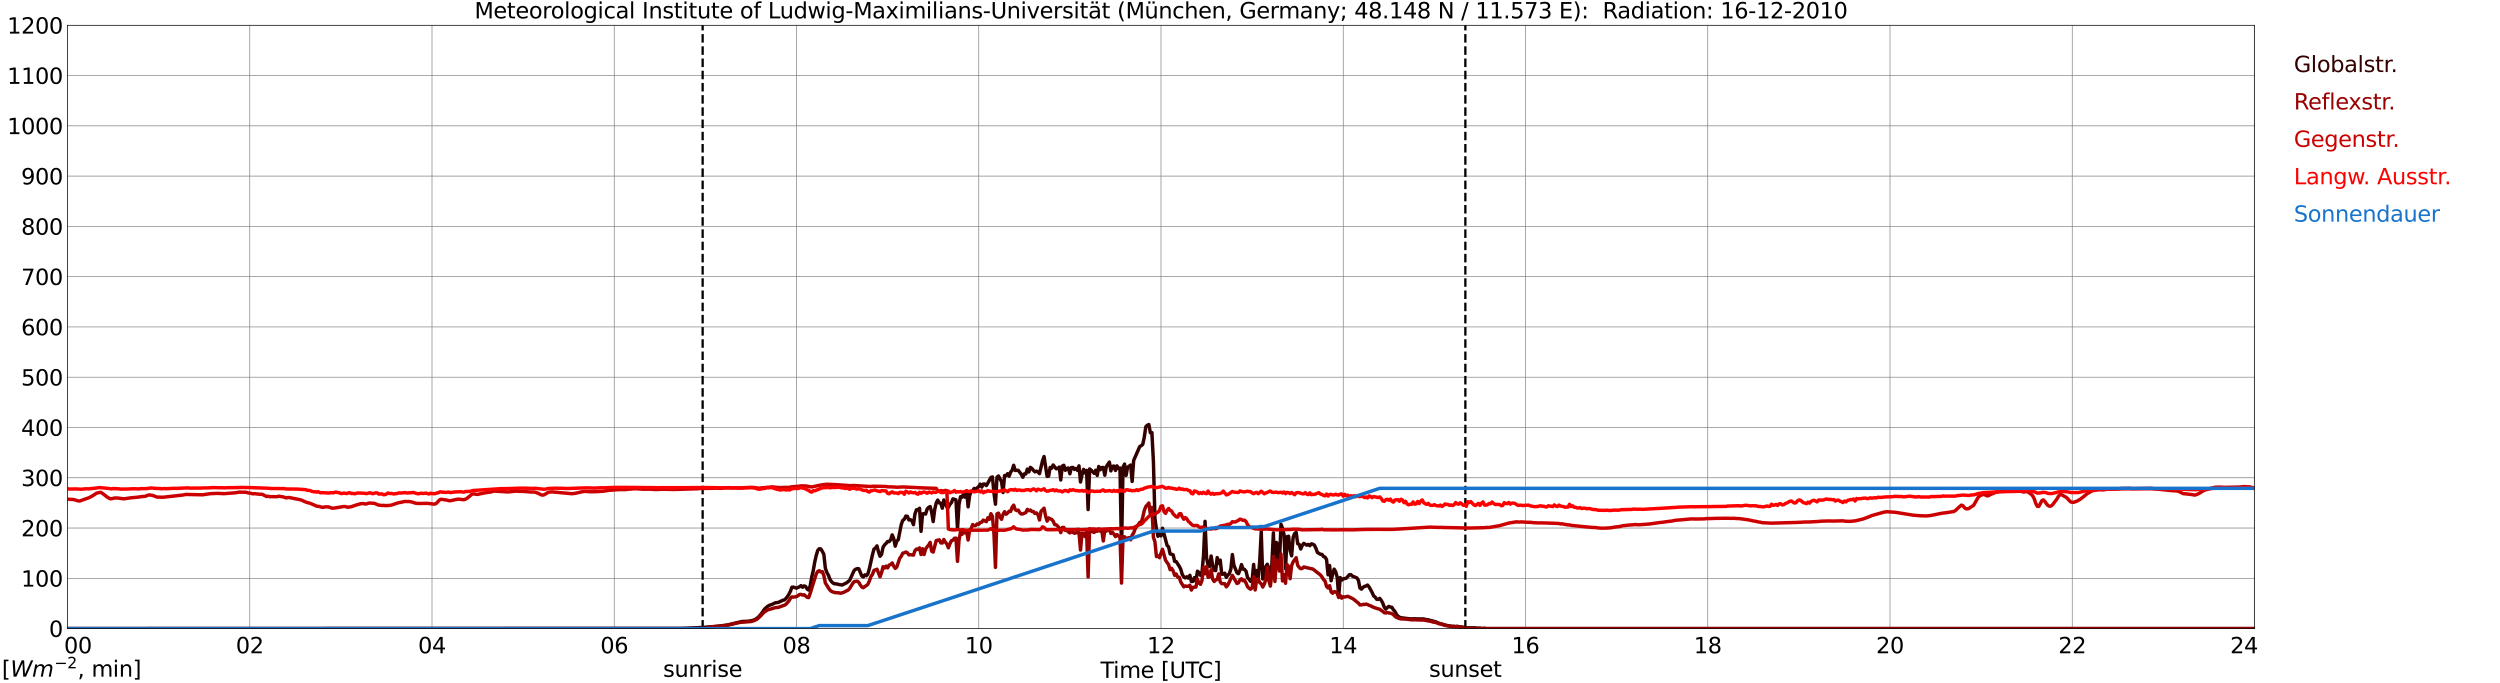 <?xml version="1.0" encoding="utf-8" standalone="no"?>
<!DOCTYPE svg PUBLIC "-//W3C//DTD SVG 1.1//EN"
  "http://www.w3.org/Graphics/SVG/1.1/DTD/svg11.dtd">
<svg xmlns:xlink="http://www.w3.org/1999/xlink" width="1085.4pt" height="296.64pt" viewBox="0 0 1085.4 296.64" xmlns="http://www.w3.org/2000/svg" version="1.1">
 <defs>
  <style type="text/css">*{stroke-linejoin: round; stroke-linecap: butt}</style>
 </defs>
 <g id="figure_1">
  <g id="patch_1">
   <path d="M 0 296.64 
L 1085.4 296.64 
L 1085.4 0 
L 0 0 
z
" style="fill: #ffffff"/>
  </g>
  <g id="axes_1">
   <g id="patch_2">
    <path d="M 29.306 272.909 
L 978.814 272.909 
L 978.814 10.976 
L 29.306 10.976 
z
" style="fill: #ffffff"/>
   </g>
   <g id="patch_3">
    <path d="M 978.814 272.909 
L 978.814 272.909 
L 978.814 10.976 
L 978.814 10.976 
z
" clip-path="url(#p877f02b287)" style="fill: #d3d3d3; opacity: 0.25; stroke: #d3d3d3; stroke-linejoin: miter"/>
   </g>
   <g id="matplotlib.axis_1">
    <g id="xtick_1">
     <g id="line2d_1">
      <path d="M 29.306 272.909 
L 29.306 10.976 
" clip-path="url(#p877f02b287)" style="fill: none; stroke: #808080; stroke-width: 0.3; stroke-linecap: square"/>
     </g>
     <g id="line2d_2"/>
     <g id="text_1">
      <!--    00 -->
      <g transform="translate(18.733 283.627) scale(0.095 -0.095)">
       <defs>
        <path id="DejaVuSans-20" transform="scale(0.016)"/>
        <path id="DejaVuSans-30" d="M 2034 4250 
Q 1547 4250 1301 3770 
Q 1056 3291 1056 2328 
Q 1056 1369 1301 889 
Q 1547 409 2034 409 
Q 2525 409 2770 889 
Q 3016 1369 3016 2328 
Q 3016 3291 2770 3770 
Q 2525 4250 2034 4250 
z
M 2034 4750 
Q 2819 4750 3233 4129 
Q 3647 3509 3647 2328 
Q 3647 1150 3233 529 
Q 2819 -91 2034 -91 
Q 1250 -91 836 529 
Q 422 1150 422 2328 
Q 422 3509 836 4129 
Q 1250 4750 2034 4750 
z
" transform="scale(0.016)"/>
       </defs>
       <use xlink:href="#DejaVuSans-20"/>
       <use xlink:href="#DejaVuSans-20" transform="translate(31.787 0)"/>
       <use xlink:href="#DejaVuSans-20" transform="translate(63.574 0)"/>
       <use xlink:href="#DejaVuSans-30" transform="translate(95.361 0)"/>
       <use xlink:href="#DejaVuSans-30" transform="translate(158.984 0)"/>
      </g>
     </g>
    </g>
    <g id="xtick_2">
     <g id="line2d_3">
      <path d="M 108.431 272.909 
L 108.431 10.976 
" clip-path="url(#p877f02b287)" style="fill: none; stroke: #808080; stroke-width: 0.3; stroke-linecap: square"/>
     </g>
     <g id="line2d_4"/>
     <g id="text_2">
      <!-- 02 -->
      <g transform="translate(102.387 283.627) scale(0.095 -0.095)">
       <defs>
        <path id="DejaVuSans-32" d="M 1228 531 
L 3431 531 
L 3431 0 
L 469 0 
L 469 531 
Q 828 903 1448 1529 
Q 2069 2156 2228 2338 
Q 2531 2678 2651 2914 
Q 2772 3150 2772 3378 
Q 2772 3750 2511 3984 
Q 2250 4219 1831 4219 
Q 1534 4219 1204 4116 
Q 875 4013 500 3803 
L 500 4441 
Q 881 4594 1212 4672 
Q 1544 4750 1819 4750 
Q 2544 4750 2975 4387 
Q 3406 4025 3406 3419 
Q 3406 3131 3298 2873 
Q 3191 2616 2906 2266 
Q 2828 2175 2409 1742 
Q 1991 1309 1228 531 
z
" transform="scale(0.016)"/>
       </defs>
       <use xlink:href="#DejaVuSans-30"/>
       <use xlink:href="#DejaVuSans-32" transform="translate(63.623 0)"/>
      </g>
     </g>
    </g>
    <g id="xtick_3">
     <g id="line2d_5">
      <path d="M 187.557 272.909 
L 187.557 10.976 
" clip-path="url(#p877f02b287)" style="fill: none; stroke: #808080; stroke-width: 0.3; stroke-linecap: square"/>
     </g>
     <g id="line2d_6"/>
     <g id="text_3">
      <!-- 04 -->
      <g transform="translate(181.513 283.627) scale(0.095 -0.095)">
       <defs>
        <path id="DejaVuSans-34" d="M 2419 4116 
L 825 1625 
L 2419 1625 
L 2419 4116 
z
M 2253 4666 
L 3047 4666 
L 3047 1625 
L 3713 1625 
L 3713 1100 
L 3047 1100 
L 3047 0 
L 2419 0 
L 2419 1100 
L 313 1100 
L 313 1709 
L 2253 4666 
z
" transform="scale(0.016)"/>
       </defs>
       <use xlink:href="#DejaVuSans-30"/>
       <use xlink:href="#DejaVuSans-34" transform="translate(63.623 0)"/>
      </g>
     </g>
    </g>
    <g id="xtick_4">
     <g id="line2d_7">
      <path d="M 266.683 272.909 
L 266.683 10.976 
" clip-path="url(#p877f02b287)" style="fill: none; stroke: #808080; stroke-width: 0.3; stroke-linecap: square"/>
     </g>
     <g id="line2d_8"/>
     <g id="text_4">
      <!-- 06 -->
      <g transform="translate(260.638 283.627) scale(0.095 -0.095)">
       <defs>
        <path id="DejaVuSans-36" d="M 2113 2584 
Q 1688 2584 1439 2293 
Q 1191 2003 1191 1497 
Q 1191 994 1439 701 
Q 1688 409 2113 409 
Q 2538 409 2786 701 
Q 3034 994 3034 1497 
Q 3034 2003 2786 2293 
Q 2538 2584 2113 2584 
z
M 3366 4563 
L 3366 3988 
Q 3128 4100 2886 4159 
Q 2644 4219 2406 4219 
Q 1781 4219 1451 3797 
Q 1122 3375 1075 2522 
Q 1259 2794 1537 2939 
Q 1816 3084 2150 3084 
Q 2853 3084 3261 2657 
Q 3669 2231 3669 1497 
Q 3669 778 3244 343 
Q 2819 -91 2113 -91 
Q 1303 -91 875 529 
Q 447 1150 447 2328 
Q 447 3434 972 4092 
Q 1497 4750 2381 4750 
Q 2619 4750 2861 4703 
Q 3103 4656 3366 4563 
z
" transform="scale(0.016)"/>
       </defs>
       <use xlink:href="#DejaVuSans-30"/>
       <use xlink:href="#DejaVuSans-36" transform="translate(63.623 0)"/>
      </g>
     </g>
    </g>
    <g id="xtick_5">
     <g id="line2d_9">
      <path d="M 345.808 272.909 
L 345.808 10.976 
" clip-path="url(#p877f02b287)" style="fill: none; stroke: #808080; stroke-width: 0.3; stroke-linecap: square"/>
     </g>
     <g id="line2d_10"/>
     <g id="text_5">
      <!-- 08 -->
      <g transform="translate(339.764 283.627) scale(0.095 -0.095)">
       <defs>
        <path id="DejaVuSans-38" d="M 2034 2216 
Q 1584 2216 1326 1975 
Q 1069 1734 1069 1313 
Q 1069 891 1326 650 
Q 1584 409 2034 409 
Q 2484 409 2743 651 
Q 3003 894 3003 1313 
Q 3003 1734 2745 1975 
Q 2488 2216 2034 2216 
z
M 1403 2484 
Q 997 2584 770 2862 
Q 544 3141 544 3541 
Q 544 4100 942 4425 
Q 1341 4750 2034 4750 
Q 2731 4750 3128 4425 
Q 3525 4100 3525 3541 
Q 3525 3141 3298 2862 
Q 3072 2584 2669 2484 
Q 3125 2378 3379 2068 
Q 3634 1759 3634 1313 
Q 3634 634 3220 271 
Q 2806 -91 2034 -91 
Q 1263 -91 848 271 
Q 434 634 434 1313 
Q 434 1759 690 2068 
Q 947 2378 1403 2484 
z
M 1172 3481 
Q 1172 3119 1398 2916 
Q 1625 2713 2034 2713 
Q 2441 2713 2670 2916 
Q 2900 3119 2900 3481 
Q 2900 3844 2670 4047 
Q 2441 4250 2034 4250 
Q 1625 4250 1398 4047 
Q 1172 3844 1172 3481 
z
" transform="scale(0.016)"/>
       </defs>
       <use xlink:href="#DejaVuSans-30"/>
       <use xlink:href="#DejaVuSans-38" transform="translate(63.623 0)"/>
      </g>
     </g>
    </g>
    <g id="xtick_6">
     <g id="line2d_11">
      <path d="M 424.934 272.909 
L 424.934 10.976 
" clip-path="url(#p877f02b287)" style="fill: none; stroke: #808080; stroke-width: 0.3; stroke-linecap: square"/>
     </g>
     <g id="line2d_12"/>
     <g id="text_6">
      <!-- 10 -->
      <g transform="translate(418.89 283.627) scale(0.095 -0.095)">
       <defs>
        <path id="DejaVuSans-31" d="M 794 531 
L 1825 531 
L 1825 4091 
L 703 3866 
L 703 4441 
L 1819 4666 
L 2450 4666 
L 2450 531 
L 3481 531 
L 3481 0 
L 794 0 
L 794 531 
z
" transform="scale(0.016)"/>
       </defs>
       <use xlink:href="#DejaVuSans-31"/>
       <use xlink:href="#DejaVuSans-30" transform="translate(63.623 0)"/>
      </g>
     </g>
    </g>
    <g id="xtick_7">
     <g id="line2d_13">
      <path d="M 504.06 272.909 
L 504.06 10.976 
" clip-path="url(#p877f02b287)" style="fill: none; stroke: #808080; stroke-width: 0.3; stroke-linecap: square"/>
     </g>
     <g id="line2d_14"/>
     <g id="text_7">
      <!-- 12 -->
      <g transform="translate(498.015 283.627) scale(0.095 -0.095)">
       <use xlink:href="#DejaVuSans-31"/>
       <use xlink:href="#DejaVuSans-32" transform="translate(63.623 0)"/>
      </g>
     </g>
    </g>
    <g id="xtick_8">
     <g id="line2d_15">
      <path d="M 583.185 272.909 
L 583.185 10.976 
" clip-path="url(#p877f02b287)" style="fill: none; stroke: #808080; stroke-width: 0.3; stroke-linecap: square"/>
     </g>
     <g id="line2d_16"/>
     <g id="text_8">
      <!-- 14 -->
      <g transform="translate(577.141 283.627) scale(0.095 -0.095)">
       <use xlink:href="#DejaVuSans-31"/>
       <use xlink:href="#DejaVuSans-34" transform="translate(63.623 0)"/>
      </g>
     </g>
    </g>
    <g id="xtick_9">
     <g id="line2d_17">
      <path d="M 662.311 272.909 
L 662.311 10.976 
" clip-path="url(#p877f02b287)" style="fill: none; stroke: #808080; stroke-width: 0.3; stroke-linecap: square"/>
     </g>
     <g id="line2d_18"/>
     <g id="text_9">
      <!-- 16 -->
      <g transform="translate(656.267 283.627) scale(0.095 -0.095)">
       <use xlink:href="#DejaVuSans-31"/>
       <use xlink:href="#DejaVuSans-36" transform="translate(63.623 0)"/>
      </g>
     </g>
    </g>
    <g id="xtick_10">
     <g id="line2d_19">
      <path d="M 741.437 272.909 
L 741.437 10.976 
" clip-path="url(#p877f02b287)" style="fill: none; stroke: #808080; stroke-width: 0.3; stroke-linecap: square"/>
     </g>
     <g id="line2d_20"/>
     <g id="text_10">
      <!-- 18 -->
      <g transform="translate(735.392 283.627) scale(0.095 -0.095)">
       <use xlink:href="#DejaVuSans-31"/>
       <use xlink:href="#DejaVuSans-38" transform="translate(63.623 0)"/>
      </g>
     </g>
    </g>
    <g id="xtick_11">
     <g id="line2d_21">
      <path d="M 820.562 272.909 
L 820.562 10.976 
" clip-path="url(#p877f02b287)" style="fill: none; stroke: #808080; stroke-width: 0.3; stroke-linecap: square"/>
     </g>
     <g id="line2d_22"/>
     <g id="text_11">
      <!-- 20 -->
      <g transform="translate(814.518 283.627) scale(0.095 -0.095)">
       <use xlink:href="#DejaVuSans-32"/>
       <use xlink:href="#DejaVuSans-30" transform="translate(63.623 0)"/>
      </g>
     </g>
    </g>
    <g id="xtick_12">
     <g id="line2d_23">
      <path d="M 899.688 272.909 
L 899.688 10.976 
" clip-path="url(#p877f02b287)" style="fill: none; stroke: #808080; stroke-width: 0.3; stroke-linecap: square"/>
     </g>
     <g id="line2d_24"/>
     <g id="text_12">
      <!-- 22 -->
      <g transform="translate(893.644 283.627) scale(0.095 -0.095)">
       <use xlink:href="#DejaVuSans-32"/>
       <use xlink:href="#DejaVuSans-32" transform="translate(63.623 0)"/>
      </g>
     </g>
    </g>
    <g id="xtick_13">
     <g id="line2d_25">
      <path d="M 978.814 272.909 
L 978.814 10.976 
" clip-path="url(#p877f02b287)" style="fill: none; stroke: #808080; stroke-width: 0.3; stroke-linecap: square"/>
     </g>
     <g id="line2d_26"/>
     <g id="text_13">
      <!-- 24    -->
      <g transform="translate(968.241 283.627) scale(0.095 -0.095)">
       <use xlink:href="#DejaVuSans-32"/>
       <use xlink:href="#DejaVuSans-34" transform="translate(63.623 0)"/>
       <use xlink:href="#DejaVuSans-20" transform="translate(127.246 0)"/>
       <use xlink:href="#DejaVuSans-20" transform="translate(159.033 0)"/>
       <use xlink:href="#DejaVuSans-20" transform="translate(190.82 0)"/>
      </g>
     </g>
    </g>
    <g id="text_14">
     <!-- Time [UTC] -->
     <g transform="translate(477.806 294.322) scale(0.095 -0.095)">
      <defs>
       <path id="DejaVuSans-54" d="M -19 4666 
L 3928 4666 
L 3928 4134 
L 2272 4134 
L 2272 0 
L 1638 0 
L 1638 4134 
L -19 4134 
L -19 4666 
z
" transform="scale(0.016)"/>
       <path id="DejaVuSans-69" d="M 603 3500 
L 1178 3500 
L 1178 0 
L 603 0 
L 603 3500 
z
M 603 4863 
L 1178 4863 
L 1178 4134 
L 603 4134 
L 603 4863 
z
" transform="scale(0.016)"/>
       <path id="DejaVuSans-6d" d="M 3328 2828 
Q 3544 3216 3844 3400 
Q 4144 3584 4550 3584 
Q 5097 3584 5394 3201 
Q 5691 2819 5691 2113 
L 5691 0 
L 5113 0 
L 5113 2094 
Q 5113 2597 4934 2840 
Q 4756 3084 4391 3084 
Q 3944 3084 3684 2787 
Q 3425 2491 3425 1978 
L 3425 0 
L 2847 0 
L 2847 2094 
Q 2847 2600 2669 2842 
Q 2491 3084 2119 3084 
Q 1678 3084 1418 2786 
Q 1159 2488 1159 1978 
L 1159 0 
L 581 0 
L 581 3500 
L 1159 3500 
L 1159 2956 
Q 1356 3278 1631 3431 
Q 1906 3584 2284 3584 
Q 2666 3584 2933 3390 
Q 3200 3197 3328 2828 
z
" transform="scale(0.016)"/>
       <path id="DejaVuSans-65" d="M 3597 1894 
L 3597 1613 
L 953 1613 
Q 991 1019 1311 708 
Q 1631 397 2203 397 
Q 2534 397 2845 478 
Q 3156 559 3463 722 
L 3463 178 
Q 3153 47 2828 -22 
Q 2503 -91 2169 -91 
Q 1331 -91 842 396 
Q 353 884 353 1716 
Q 353 2575 817 3079 
Q 1281 3584 2069 3584 
Q 2775 3584 3186 3129 
Q 3597 2675 3597 1894 
z
M 3022 2063 
Q 3016 2534 2758 2815 
Q 2500 3097 2075 3097 
Q 1594 3097 1305 2825 
Q 1016 2553 972 2059 
L 3022 2063 
z
" transform="scale(0.016)"/>
       <path id="DejaVuSans-5b" d="M 550 4863 
L 1875 4863 
L 1875 4416 
L 1125 4416 
L 1125 -397 
L 1875 -397 
L 1875 -844 
L 550 -844 
L 550 4863 
z
" transform="scale(0.016)"/>
       <path id="DejaVuSans-55" d="M 556 4666 
L 1191 4666 
L 1191 1831 
Q 1191 1081 1462 751 
Q 1734 422 2344 422 
Q 2950 422 3222 751 
Q 3494 1081 3494 1831 
L 3494 4666 
L 4128 4666 
L 4128 1753 
Q 4128 841 3676 375 
Q 3225 -91 2344 -91 
Q 1459 -91 1007 375 
Q 556 841 556 1753 
L 556 4666 
z
" transform="scale(0.016)"/>
       <path id="DejaVuSans-43" d="M 4122 4306 
L 4122 3641 
Q 3803 3938 3442 4084 
Q 3081 4231 2675 4231 
Q 1875 4231 1450 3742 
Q 1025 3253 1025 2328 
Q 1025 1406 1450 917 
Q 1875 428 2675 428 
Q 3081 428 3442 575 
Q 3803 722 4122 1019 
L 4122 359 
Q 3791 134 3420 21 
Q 3050 -91 2638 -91 
Q 1578 -91 968 557 
Q 359 1206 359 2328 
Q 359 3453 968 4101 
Q 1578 4750 2638 4750 
Q 3056 4750 3426 4639 
Q 3797 4528 4122 4306 
z
" transform="scale(0.016)"/>
       <path id="DejaVuSans-5d" d="M 1947 4863 
L 1947 -844 
L 622 -844 
L 622 -397 
L 1369 -397 
L 1369 4416 
L 622 4416 
L 622 4863 
L 1947 4863 
z
" transform="scale(0.016)"/>
      </defs>
      <use xlink:href="#DejaVuSans-54"/>
      <use xlink:href="#DejaVuSans-69" transform="translate(57.959 0)"/>
      <use xlink:href="#DejaVuSans-6d" transform="translate(85.742 0)"/>
      <use xlink:href="#DejaVuSans-65" transform="translate(183.154 0)"/>
      <use xlink:href="#DejaVuSans-20" transform="translate(244.678 0)"/>
      <use xlink:href="#DejaVuSans-5b" transform="translate(276.465 0)"/>
      <use xlink:href="#DejaVuSans-55" transform="translate(315.479 0)"/>
      <use xlink:href="#DejaVuSans-54" transform="translate(388.672 0)"/>
      <use xlink:href="#DejaVuSans-43" transform="translate(443.881 0)"/>
      <use xlink:href="#DejaVuSans-5d" transform="translate(513.705 0)"/>
     </g>
    </g>
   </g>
   <g id="matplotlib.axis_2">
    <g id="ytick_1">
     <g id="line2d_27">
      <path d="M 29.306 272.909 
L 978.814 272.909 
" clip-path="url(#p877f02b287)" style="fill: none; stroke: #808080; stroke-width: 0.3; stroke-linecap: square"/>
     </g>
     <g id="line2d_28"/>
     <g id="text_15">
      <!-- 0 -->
      <g transform="translate(21.261 276.518) scale(0.095 -0.095)">
       <use xlink:href="#DejaVuSans-30"/>
      </g>
     </g>
    </g>
    <g id="ytick_2">
     <g id="line2d_29">
      <path d="M 29.306 251.081 
L 978.814 251.081 
" clip-path="url(#p877f02b287)" style="fill: none; stroke: #808080; stroke-width: 0.3; stroke-linecap: square"/>
     </g>
     <g id="line2d_30"/>
     <g id="text_16">
      <!-- 100 -->
      <g transform="translate(9.173 254.69) scale(0.095 -0.095)">
       <use xlink:href="#DejaVuSans-31"/>
       <use xlink:href="#DejaVuSans-30" transform="translate(63.623 0)"/>
       <use xlink:href="#DejaVuSans-30" transform="translate(127.246 0)"/>
      </g>
     </g>
    </g>
    <g id="ytick_3">
     <g id="line2d_31">
      <path d="M 29.306 229.253 
L 978.814 229.253 
" clip-path="url(#p877f02b287)" style="fill: none; stroke: #808080; stroke-width: 0.3; stroke-linecap: square"/>
     </g>
     <g id="line2d_32"/>
     <g id="text_17">
      <!-- 200 -->
      <g transform="translate(9.173 232.863) scale(0.095 -0.095)">
       <use xlink:href="#DejaVuSans-32"/>
       <use xlink:href="#DejaVuSans-30" transform="translate(63.623 0)"/>
       <use xlink:href="#DejaVuSans-30" transform="translate(127.246 0)"/>
      </g>
     </g>
    </g>
    <g id="ytick_4">
     <g id="line2d_33">
      <path d="M 29.306 207.426 
L 978.814 207.426 
" clip-path="url(#p877f02b287)" style="fill: none; stroke: #808080; stroke-width: 0.3; stroke-linecap: square"/>
     </g>
     <g id="line2d_34"/>
     <g id="text_18">
      <!-- 300 -->
      <g transform="translate(9.173 211.035) scale(0.095 -0.095)">
       <defs>
        <path id="DejaVuSans-33" d="M 2597 2516 
Q 3050 2419 3304 2112 
Q 3559 1806 3559 1356 
Q 3559 666 3084 287 
Q 2609 -91 1734 -91 
Q 1441 -91 1130 -33 
Q 819 25 488 141 
L 488 750 
Q 750 597 1062 519 
Q 1375 441 1716 441 
Q 2309 441 2620 675 
Q 2931 909 2931 1356 
Q 2931 1769 2642 2001 
Q 2353 2234 1838 2234 
L 1294 2234 
L 1294 2753 
L 1863 2753 
Q 2328 2753 2575 2939 
Q 2822 3125 2822 3475 
Q 2822 3834 2567 4026 
Q 2313 4219 1838 4219 
Q 1578 4219 1281 4162 
Q 984 4106 628 3988 
L 628 4550 
Q 988 4650 1302 4700 
Q 1616 4750 1894 4750 
Q 2613 4750 3031 4423 
Q 3450 4097 3450 3541 
Q 3450 3153 3228 2886 
Q 3006 2619 2597 2516 
z
" transform="scale(0.016)"/>
       </defs>
       <use xlink:href="#DejaVuSans-33"/>
       <use xlink:href="#DejaVuSans-30" transform="translate(63.623 0)"/>
       <use xlink:href="#DejaVuSans-30" transform="translate(127.246 0)"/>
      </g>
     </g>
    </g>
    <g id="ytick_5">
     <g id="line2d_35">
      <path d="M 29.306 185.598 
L 978.814 185.598 
" clip-path="url(#p877f02b287)" style="fill: none; stroke: #808080; stroke-width: 0.3; stroke-linecap: square"/>
     </g>
     <g id="line2d_36"/>
     <g id="text_19">
      <!-- 400 -->
      <g transform="translate(9.173 189.207) scale(0.095 -0.095)">
       <use xlink:href="#DejaVuSans-34"/>
       <use xlink:href="#DejaVuSans-30" transform="translate(63.623 0)"/>
       <use xlink:href="#DejaVuSans-30" transform="translate(127.246 0)"/>
      </g>
     </g>
    </g>
    <g id="ytick_6">
     <g id="line2d_37">
      <path d="M 29.306 163.77 
L 978.814 163.77 
" clip-path="url(#p877f02b287)" style="fill: none; stroke: #808080; stroke-width: 0.3; stroke-linecap: square"/>
     </g>
     <g id="line2d_38"/>
     <g id="text_20">
      <!-- 500 -->
      <g transform="translate(9.173 167.379) scale(0.095 -0.095)">
       <defs>
        <path id="DejaVuSans-35" d="M 691 4666 
L 3169 4666 
L 3169 4134 
L 1269 4134 
L 1269 2991 
Q 1406 3038 1543 3061 
Q 1681 3084 1819 3084 
Q 2600 3084 3056 2656 
Q 3513 2228 3513 1497 
Q 3513 744 3044 326 
Q 2575 -91 1722 -91 
Q 1428 -91 1123 -41 
Q 819 9 494 109 
L 494 744 
Q 775 591 1075 516 
Q 1375 441 1709 441 
Q 2250 441 2565 725 
Q 2881 1009 2881 1497 
Q 2881 1984 2565 2268 
Q 2250 2553 1709 2553 
Q 1456 2553 1204 2497 
Q 953 2441 691 2322 
L 691 4666 
z
" transform="scale(0.016)"/>
       </defs>
       <use xlink:href="#DejaVuSans-35"/>
       <use xlink:href="#DejaVuSans-30" transform="translate(63.623 0)"/>
       <use xlink:href="#DejaVuSans-30" transform="translate(127.246 0)"/>
      </g>
     </g>
    </g>
    <g id="ytick_7">
     <g id="line2d_39">
      <path d="M 29.306 141.942 
L 978.814 141.942 
" clip-path="url(#p877f02b287)" style="fill: none; stroke: #808080; stroke-width: 0.3; stroke-linecap: square"/>
     </g>
     <g id="line2d_40"/>
     <g id="text_21">
      <!-- 600 -->
      <g transform="translate(9.173 145.551) scale(0.095 -0.095)">
       <use xlink:href="#DejaVuSans-36"/>
       <use xlink:href="#DejaVuSans-30" transform="translate(63.623 0)"/>
       <use xlink:href="#DejaVuSans-30" transform="translate(127.246 0)"/>
      </g>
     </g>
    </g>
    <g id="ytick_8">
     <g id="line2d_41">
      <path d="M 29.306 120.114 
L 978.814 120.114 
" clip-path="url(#p877f02b287)" style="fill: none; stroke: #808080; stroke-width: 0.3; stroke-linecap: square"/>
     </g>
     <g id="line2d_42"/>
     <g id="text_22">
      <!-- 700 -->
      <g transform="translate(9.173 123.724) scale(0.095 -0.095)">
       <defs>
        <path id="DejaVuSans-37" d="M 525 4666 
L 3525 4666 
L 3525 4397 
L 1831 0 
L 1172 0 
L 2766 4134 
L 525 4134 
L 525 4666 
z
" transform="scale(0.016)"/>
       </defs>
       <use xlink:href="#DejaVuSans-37"/>
       <use xlink:href="#DejaVuSans-30" transform="translate(63.623 0)"/>
       <use xlink:href="#DejaVuSans-30" transform="translate(127.246 0)"/>
      </g>
     </g>
    </g>
    <g id="ytick_9">
     <g id="line2d_43">
      <path d="M 29.306 98.287 
L 978.814 98.287 
" clip-path="url(#p877f02b287)" style="fill: none; stroke: #808080; stroke-width: 0.3; stroke-linecap: square"/>
     </g>
     <g id="line2d_44"/>
     <g id="text_23">
      <!-- 800 -->
      <g transform="translate(9.173 101.896) scale(0.095 -0.095)">
       <use xlink:href="#DejaVuSans-38"/>
       <use xlink:href="#DejaVuSans-30" transform="translate(63.623 0)"/>
       <use xlink:href="#DejaVuSans-30" transform="translate(127.246 0)"/>
      </g>
     </g>
    </g>
    <g id="ytick_10">
     <g id="line2d_45">
      <path d="M 29.306 76.459 
L 978.814 76.459 
" clip-path="url(#p877f02b287)" style="fill: none; stroke: #808080; stroke-width: 0.3; stroke-linecap: square"/>
     </g>
     <g id="line2d_46"/>
     <g id="text_24">
      <!-- 900 -->
      <g transform="translate(9.173 80.068) scale(0.095 -0.095)">
       <defs>
        <path id="DejaVuSans-39" d="M 703 97 
L 703 672 
Q 941 559 1184 500 
Q 1428 441 1663 441 
Q 2288 441 2617 861 
Q 2947 1281 2994 2138 
Q 2813 1869 2534 1725 
Q 2256 1581 1919 1581 
Q 1219 1581 811 2004 
Q 403 2428 403 3163 
Q 403 3881 828 4315 
Q 1253 4750 1959 4750 
Q 2769 4750 3195 4129 
Q 3622 3509 3622 2328 
Q 3622 1225 3098 567 
Q 2575 -91 1691 -91 
Q 1453 -91 1209 -44 
Q 966 3 703 97 
z
M 1959 2075 
Q 2384 2075 2632 2365 
Q 2881 2656 2881 3163 
Q 2881 3666 2632 3958 
Q 2384 4250 1959 4250 
Q 1534 4250 1286 3958 
Q 1038 3666 1038 3163 
Q 1038 2656 1286 2365 
Q 1534 2075 1959 2075 
z
" transform="scale(0.016)"/>
       </defs>
       <use xlink:href="#DejaVuSans-39"/>
       <use xlink:href="#DejaVuSans-30" transform="translate(63.623 0)"/>
       <use xlink:href="#DejaVuSans-30" transform="translate(127.246 0)"/>
      </g>
     </g>
    </g>
    <g id="ytick_11">
     <g id="line2d_47">
      <path d="M 29.306 54.631 
L 978.814 54.631 
" clip-path="url(#p877f02b287)" style="fill: none; stroke: #808080; stroke-width: 0.3; stroke-linecap: square"/>
     </g>
     <g id="line2d_48"/>
     <g id="text_25">
      <!-- 1000 -->
      <g transform="translate(3.128 58.24) scale(0.095 -0.095)">
       <use xlink:href="#DejaVuSans-31"/>
       <use xlink:href="#DejaVuSans-30" transform="translate(63.623 0)"/>
       <use xlink:href="#DejaVuSans-30" transform="translate(127.246 0)"/>
       <use xlink:href="#DejaVuSans-30" transform="translate(190.869 0)"/>
      </g>
     </g>
    </g>
    <g id="ytick_12">
     <g id="line2d_49">
      <path d="M 29.306 32.803 
L 978.814 32.803 
" clip-path="url(#p877f02b287)" style="fill: none; stroke: #808080; stroke-width: 0.3; stroke-linecap: square"/>
     </g>
     <g id="line2d_50"/>
     <g id="text_26">
      <!-- 1100 -->
      <g transform="translate(3.128 36.413) scale(0.095 -0.095)">
       <use xlink:href="#DejaVuSans-31"/>
       <use xlink:href="#DejaVuSans-31" transform="translate(63.623 0)"/>
       <use xlink:href="#DejaVuSans-30" transform="translate(127.246 0)"/>
       <use xlink:href="#DejaVuSans-30" transform="translate(190.869 0)"/>
      </g>
     </g>
    </g>
    <g id="ytick_13">
     <g id="line2d_51">
      <path d="M 29.306 10.976 
L 978.814 10.976 
" clip-path="url(#p877f02b287)" style="fill: none; stroke: #808080; stroke-width: 0.3; stroke-linecap: square"/>
     </g>
     <g id="line2d_52"/>
     <g id="text_27">
      <!-- 1200 -->
      <g transform="translate(3.128 14.585) scale(0.095 -0.095)">
       <use xlink:href="#DejaVuSans-31"/>
       <use xlink:href="#DejaVuSans-32" transform="translate(63.623 0)"/>
       <use xlink:href="#DejaVuSans-30" transform="translate(127.246 0)"/>
       <use xlink:href="#DejaVuSans-30" transform="translate(190.869 0)"/>
      </g>
     </g>
    </g>
   </g>
   <g id="line2d_53">
    <path d="M 305.059 272.909 
L 305.059 10.976 
" clip-path="url(#p877f02b287)" style="fill: none; stroke-dasharray: 3.7,1.6; stroke-dashoffset: 0; stroke: #000000"/>
   </g>
   <g id="line2d_54">
    <path d="M 636.2 272.909 
L 636.2 10.976 
" clip-path="url(#p877f02b287)" style="fill: none; stroke-dasharray: 3.7,1.6; stroke-dashoffset: 0; stroke: #000000"/>
   </g>
   <g id="line2d_55">
    <path d="M 29.306 272.909 
L 296.355 272.808 
L 304.927 272.42 
L 311.521 271.905 
L 315.477 271.409 
L 318.114 270.807 
L 322.071 269.838 
L 324.708 269.731 
L 326.686 269.408 
L 328.005 268.868 
L 329.324 267.878 
L 330.643 266.328 
L 331.961 264.413 
L 333.28 263.25 
L 333.94 262.842 
L 335.258 262.368 
L 336.577 261.722 
L 337.896 261.55 
L 339.874 260.602 
L 340.533 260.474 
L 341.193 259.871 
L 341.852 259.053 
L 342.512 257.998 
L 343.171 256.684 
L 343.83 254.921 
L 344.49 254.899 
L 345.808 255.351 
L 347.127 254.748 
L 347.787 254.274 
L 348.446 254.962 
L 349.105 254.381 
L 349.765 254.617 
L 350.424 255.737 
L 351.083 256.169 
L 351.743 254.403 
L 352.402 250.592 
L 353.062 247.837 
L 353.721 244.048 
L 354.38 241.121 
L 355.04 238.947 
L 355.699 238.238 
L 356.359 238.323 
L 357.018 239.377 
L 357.677 240.647 
L 358.337 246.718 
L 358.996 248.569 
L 359.655 249.732 
L 360.315 251.476 
L 360.974 252.465 
L 361.634 253.111 
L 362.293 253.478 
L 362.952 253.456 
L 364.271 253.779 
L 365.59 253.993 
L 366.909 253.369 
L 367.568 253.026 
L 368.887 251.95 
L 370.865 247.621 
L 371.524 247.126 
L 372.184 246.868 
L 372.843 246.934 
L 374.162 250.077 
L 374.821 250.507 
L 375.481 249.581 
L 376.14 249.946 
L 376.799 249.151 
L 377.459 246.805 
L 378.777 240.905 
L 379.437 238.408 
L 380.096 237.934 
L 380.756 237.009 
L 381.415 239.637 
L 382.074 241.51 
L 382.734 240.691 
L 383.393 237.57 
L 384.053 236.557 
L 384.712 235.911 
L 385.371 235.094 
L 386.031 235.158 
L 386.69 234.32 
L 387.349 232.231 
L 388.009 233.78 
L 388.668 237.118 
L 389.328 234.966 
L 389.987 234.32 
L 391.306 227.645 
L 391.965 225.903 
L 392.624 225.429 
L 393.284 224.052 
L 393.943 224.159 
L 394.603 225.752 
L 395.262 225.621 
L 395.921 226.095 
L 396.581 227.776 
L 397.24 223.124 
L 397.899 221.317 
L 398.559 221.339 
L 399.218 220.671 
L 399.878 230.681 
L 400.537 223.124 
L 401.196 222.995 
L 401.856 223.19 
L 402.515 221.037 
L 403.175 220.284 
L 403.834 219.939 
L 404.493 222.436 
L 405.153 226.44 
L 405.812 221.21 
L 406.471 218.346 
L 407.131 217.119 
L 407.79 218.346 
L 408.45 218.453 
L 409.109 220.649 
L 409.768 217.054 
L 410.428 218.453 
L 411.087 220.134 
L 411.746 220.241 
L 412.406 218.992 
L 413.065 218.239 
L 413.725 216.58 
L 415.043 217.012 
L 415.703 229.69 
L 416.362 219.014 
L 417.022 215.655 
L 417.681 215.871 
L 418.34 214.472 
L 419 215.849 
L 419.659 213.157 
L 420.318 220.046 
L 420.978 215.118 
L 421.637 213.33 
L 422.297 213.051 
L 422.956 212.06 
L 423.615 212.404 
L 424.934 211.243 
L 425.593 210.187 
L 426.253 211.479 
L 426.912 210.167 
L 427.572 210.167 
L 428.231 210.811 
L 428.89 209.735 
L 430.209 207.303 
L 430.869 207.065 
L 431.528 213.954 
L 432.187 218.905 
L 432.847 207.216 
L 433.506 206.657 
L 434.825 209.132 
L 435.484 213.825 
L 436.144 206.463 
L 436.803 206.485 
L 437.462 205.666 
L 438.122 206.744 
L 438.781 204.957 
L 439.44 204.138 
L 440.1 202.008 
L 440.759 204.267 
L 441.419 204.16 
L 442.078 204.204 
L 443.397 205.904 
L 444.056 207.196 
L 444.716 205.754 
L 445.375 205.754 
L 446.034 203.665 
L 446.694 204.891 
L 447.353 202.912 
L 448.012 203.407 
L 448.672 204.226 
L 449.331 204.85 
L 449.991 204.549 
L 450.65 204.891 
L 451.309 205.625 
L 452.628 200.028 
L 453.287 198.219 
L 454.606 206.83 
L 455.266 206.723 
L 455.925 202.933 
L 456.584 203.278 
L 457.244 201.879 
L 458.563 203.536 
L 459.222 203.407 
L 459.881 202.783 
L 460.541 208.379 
L 461.2 202.353 
L 461.859 202.008 
L 462.519 204.182 
L 463.178 203.363 
L 463.838 203.191 
L 464.497 205.688 
L 465.156 203.018 
L 465.816 202.933 
L 466.475 203.815 
L 467.134 203.385 
L 467.794 204.226 
L 468.453 202.265 
L 469.113 209.261 
L 469.772 206.077 
L 470.431 203.793 
L 471.091 205.343 
L 471.75 204.226 
L 472.409 221.232 
L 473.069 203.601 
L 473.728 204.138 
L 475.047 205.516 
L 475.706 204.16 
L 476.366 206.421 
L 477.025 202.545 
L 477.685 203.944 
L 478.344 202.977 
L 479.003 202.977 
L 479.663 206.312 
L 480.322 202.588 
L 481.641 200.631 
L 482.3 204.439 
L 482.96 202.482 
L 483.619 202.353 
L 484.278 204.267 
L 484.938 202.265 
L 485.597 203.47 
L 486.256 203.191 
L 486.916 239.248 
L 487.575 202.846 
L 488.235 201.469 
L 488.894 206.4 
L 489.553 202.868 
L 490.872 201.921 
L 491.532 209.025 
L 492.191 199.919 
L 494.828 193.87 
L 495.488 193.504 
L 496.147 192.901 
L 496.807 189.78 
L 497.466 185.259 
L 498.125 184.635 
L 498.785 184.312 
L 499.444 187.885 
L 500.103 187.822 
L 500.763 200.351 
L 501.422 225.147 
L 502.082 229.755 
L 502.741 232.833 
L 503.4 230.766 
L 504.06 232.661 
L 504.719 229.347 
L 506.697 236.795 
L 507.357 237.419 
L 508.016 240.475 
L 509.335 240.863 
L 509.994 243.725 
L 510.654 243.812 
L 511.972 245.836 
L 512.632 247.126 
L 513.291 249.409 
L 513.95 250.485 
L 514.61 250.915 
L 515.269 250.42 
L 515.929 251.002 
L 516.588 249.754 
L 517.247 252.465 
L 517.907 252.402 
L 518.566 250.786 
L 519.226 252.251 
L 519.885 247.988 
L 520.544 248.527 
L 521.204 249.776 
L 521.863 248.569 
L 522.522 241.121 
L 523.182 226.355 
L 523.841 242.304 
L 524.501 245.406 
L 525.16 245.965 
L 525.819 241.4 
L 526.479 245.535 
L 527.138 247.58 
L 527.797 247.75 
L 528.457 242.09 
L 529.116 244.609 
L 529.776 243.188 
L 530.435 249.302 
L 531.094 249.302 
L 531.754 248.87 
L 532.413 250.658 
L 533.073 249.667 
L 533.732 249.108 
L 534.391 247.041 
L 535.051 240.776 
L 535.71 245.406 
L 537.029 248.656 
L 537.688 249.064 
L 538.348 247.493 
L 539.007 245.124 
L 539.666 247.084 
L 540.326 247.191 
L 540.985 248.01 
L 541.644 250.765 
L 542.304 251.496 
L 542.963 252.402 
L 543.623 251.884 
L 544.282 245.061 
L 544.941 252.96 
L 545.601 247.709 
L 546.26 251.153 
L 546.919 243.553 
L 547.579 230.875 
L 548.238 251.367 
L 548.898 250.378 
L 549.557 245.965 
L 550.216 244.974 
L 550.876 247.063 
L 551.535 249.56 
L 552.195 244.952 
L 552.854 231.349 
L 553.513 250.871 
L 554.173 235.524 
L 554.832 236.515 
L 555.491 244.328 
L 556.151 227.625 
L 556.81 229.347 
L 557.47 232.058 
L 558.129 246.912 
L 558.788 233.005 
L 559.448 232.811 
L 560.107 239.054 
L 560.766 241.315 
L 561.426 233.307 
L 562.085 231.606 
L 562.745 231.154 
L 563.404 236.061 
L 564.063 236.343 
L 564.723 238.345 
L 565.382 236.836 
L 566.042 235.911 
L 567.36 236.686 
L 568.02 236.365 
L 568.679 236.924 
L 569.338 236.127 
L 569.998 236.277 
L 570.657 236.686 
L 571.317 238.043 
L 571.976 239.872 
L 573.295 240.647 
L 573.954 240.713 
L 574.613 241.638 
L 575.273 241.874 
L 575.932 242.928 
L 576.592 249.56 
L 577.251 245.535 
L 577.91 252.12 
L 578.57 249.258 
L 579.229 247.106 
L 579.889 248.246 
L 580.548 250.592 
L 581.207 258.836 
L 581.867 250.765 
L 582.526 251.862 
L 583.185 251.304 
L 584.504 251.044 
L 585.823 249.538 
L 586.482 249.472 
L 587.142 250.118 
L 589.12 250.915 
L 589.779 251.991 
L 590.439 255.307 
L 591.098 255.781 
L 591.757 255.027 
L 592.417 254.597 
L 593.076 254.403 
L 593.736 254.015 
L 594.395 254.833 
L 595.714 257.202 
L 596.373 258.708 
L 597.032 259.225 
L 597.692 260.15 
L 598.351 260.257 
L 599.011 259.784 
L 599.67 260.624 
L 600.329 261.807 
L 600.989 263.595 
L 601.648 264.477 
L 602.307 263.746 
L 602.967 263.272 
L 603.626 263.551 
L 604.286 263.68 
L 604.945 264.715 
L 605.604 265.424 
L 606.264 266.738 
L 606.923 267.513 
L 607.582 267.943 
L 608.242 268.201 
L 612.198 268.696 
L 614.176 268.652 
L 615.495 268.718 
L 618.133 268.718 
L 618.792 268.934 
L 620.111 269.106 
L 622.748 269.816 
L 623.408 269.988 
L 624.726 270.591 
L 626.045 270.936 
L 627.364 271.387 
L 629.342 271.754 
L 630.661 271.968 
L 631.32 271.905 
L 631.98 272.055 
L 632.639 271.946 
L 633.958 272.184 
L 635.276 272.313 
L 637.255 272.614 
L 637.914 272.549 
L 639.233 272.636 
L 639.892 272.549 
L 641.87 272.743 
L 642.53 272.658 
L 643.189 272.894 
L 644.508 272.743 
L 645.167 272.909 
L 978.154 272.909 
L 978.154 272.909 
" clip-path="url(#p877f02b287)" style="fill: none; stroke: #330000; stroke-width: 1.5; stroke-linecap: square"/>
   </g>
   <g id="line2d_56">
    <path d="M 29.306 272.909 
L 306.905 272.909 
L 307.564 272.258 
L 310.202 272.064 
L 315.477 271.505 
L 317.455 271.095 
L 319.433 270.602 
L 321.411 270.191 
L 326.027 269.846 
L 327.346 269.46 
L 328.665 268.836 
L 329.983 267.65 
L 331.302 266.251 
L 331.961 265.607 
L 333.28 264.811 
L 335.258 264.228 
L 336.577 263.82 
L 337.896 263.713 
L 340.533 262.765 
L 341.193 262.399 
L 342.512 260.871 
L 343.171 259.773 
L 343.83 259.149 
L 344.49 259.234 
L 345.149 259.17 
L 345.808 258.976 
L 346.468 258.631 
L 347.127 258.116 
L 347.787 258.051 
L 348.446 258.374 
L 349.105 258.223 
L 350.424 259.321 
L 351.083 259.45 
L 351.743 257.642 
L 353.062 253.358 
L 354.38 249.16 
L 355.04 248.106 
L 355.699 247.783 
L 356.359 248.32 
L 357.018 248.169 
L 357.677 249.87 
L 358.337 253.1 
L 359.655 255.209 
L 360.315 256.178 
L 360.974 256.737 
L 362.293 257.254 
L 364.271 257.405 
L 364.93 257.577 
L 366.249 257.191 
L 368.227 256.178 
L 368.887 255.51 
L 370.206 253.294 
L 370.865 252.498 
L 372.184 252.303 
L 372.843 252.821 
L 373.502 253.982 
L 374.162 254.864 
L 374.821 255.167 
L 375.481 254.628 
L 376.14 254.24 
L 376.799 253.659 
L 377.459 252.216 
L 378.118 250.302 
L 378.777 249.376 
L 379.437 247.654 
L 380.756 247.137 
L 382.074 250.431 
L 382.734 248.643 
L 383.393 246.017 
L 384.053 246.641 
L 384.712 245.781 
L 385.371 246.556 
L 386.031 245.308 
L 386.69 245.113 
L 387.349 244.404 
L 388.009 245.781 
L 388.668 246.77 
L 389.328 246.211 
L 390.646 242.337 
L 391.306 241.475 
L 391.965 240.141 
L 392.624 240.012 
L 393.284 239.667 
L 393.943 239.99 
L 394.603 240.916 
L 395.262 240.829 
L 396.581 241.001 
L 397.24 239.065 
L 397.899 238.375 
L 398.559 238.526 
L 399.218 237.86 
L 399.878 240.743 
L 400.537 238.246 
L 401.196 240.743 
L 401.856 238.397 
L 402.515 237.406 
L 403.175 236.675 
L 403.834 235.492 
L 404.493 239.301 
L 405.153 239.689 
L 406.471 234.695 
L 407.79 234.372 
L 408.45 235.706 
L 409.109 235.749 
L 409.768 234.243 
L 410.428 235.383 
L 411.087 236.201 
L 411.746 237.838 
L 412.406 236.116 
L 413.065 234.758 
L 413.725 234.523 
L 414.384 233.704 
L 415.043 233.641 
L 415.703 243.714 
L 416.362 234.544 
L 417.022 231.034 
L 417.681 231.982 
L 418.34 230.799 
L 419 231.379 
L 419.659 230.561 
L 420.318 234.457 
L 420.978 230.046 
L 421.637 229.528 
L 422.297 227.741 
L 422.956 228.214 
L 423.615 228.151 
L 424.275 227.461 
L 424.934 227.612 
L 425.593 226.837 
L 426.253 226.73 
L 426.912 225.804 
L 428.231 226.492 
L 428.89 224.792 
L 429.55 225.46 
L 430.209 223.028 
L 430.869 224.189 
L 431.528 231.552 
L 432.187 246.34 
L 432.847 223.091 
L 433.506 222.79 
L 434.165 224.449 
L 434.825 225.46 
L 435.484 223.307 
L 436.144 222.166 
L 436.803 223.264 
L 437.462 222.746 
L 438.122 221.972 
L 438.781 222.037 
L 439.44 220.186 
L 440.1 219.324 
L 440.759 221.262 
L 441.419 221.651 
L 442.078 221.478 
L 442.737 222.576 
L 443.397 223.157 
L 444.056 223.113 
L 445.375 222.533 
L 446.034 221.155 
L 446.694 221.714 
L 447.353 221.435 
L 448.012 222.081 
L 448.672 222.081 
L 449.331 222.941 
L 449.991 222.683 
L 450.65 223.458 
L 451.309 225.761 
L 451.969 221.993 
L 453.287 220.638 
L 453.947 224.039 
L 454.606 226.256 
L 455.266 224.857 
L 455.925 225.244 
L 456.584 225.481 
L 457.244 226.278 
L 457.903 227.741 
L 458.563 227.872 
L 459.222 228.43 
L 459.881 229.334 
L 460.541 231.229 
L 461.2 229.011 
L 461.859 228.989 
L 462.519 230.281 
L 463.178 230.087 
L 463.838 230.927 
L 464.497 231.357 
L 465.156 230.733 
L 466.475 231.53 
L 467.134 231.316 
L 468.453 231.185 
L 469.113 238.805 
L 469.772 231.445 
L 470.431 231.486 
L 471.091 232.973 
L 471.75 230.67 
L 472.409 250.494 
L 473.069 229.55 
L 473.728 230.648 
L 475.047 231.144 
L 475.706 230.497 
L 476.366 230.67 
L 477.025 229.635 
L 477.685 230.604 
L 478.344 230.26 
L 479.003 234.867 
L 479.663 230.196 
L 480.322 230.604 
L 480.981 230.002 
L 481.641 229.958 
L 482.3 231.617 
L 482.96 231.078 
L 483.619 231.897 
L 484.278 232.951 
L 484.938 232.091 
L 485.597 232.757 
L 486.256 232.929 
L 486.916 253.144 
L 487.575 233.016 
L 488.235 233.058 
L 488.894 233.855 
L 490.213 233.403 
L 490.872 234.372 
L 491.532 232.37 
L 492.191 231.401 
L 492.85 229.594 
L 493.51 228.496 
L 494.169 227.828 
L 494.828 226.795 
L 495.488 226.752 
L 496.147 224.556 
L 496.807 221.585 
L 497.466 219.948 
L 498.785 218.398 
L 499.444 223.179 
L 500.103 220.293 
L 500.763 233.252 
L 501.422 235.212 
L 502.082 241.647 
L 502.741 241.302 
L 503.4 242.121 
L 504.06 240.119 
L 504.719 238.484 
L 506.038 243.262 
L 507.357 245.157 
L 508.016 247.331 
L 508.675 246.77 
L 509.335 247.89 
L 509.994 249.784 
L 510.654 249.204 
L 511.313 250.559 
L 511.972 250.647 
L 512.632 252.67 
L 513.95 254.779 
L 514.61 254.392 
L 515.269 254.584 
L 515.929 254.543 
L 516.588 254.069 
L 517.247 256.178 
L 517.907 254.995 
L 519.226 254.864 
L 519.885 251.529 
L 520.544 253.163 
L 521.204 253.681 
L 521.863 252.002 
L 522.522 246.246 
L 523.182 249.117 
L 523.841 245.932 
L 524.501 250.666 
L 525.16 250.452 
L 525.819 247.373 
L 526.479 251.422 
L 527.138 252.454 
L 527.797 251.808 
L 528.457 251.529 
L 529.116 249.138 
L 529.776 252.648 
L 530.435 253.401 
L 531.754 253.423 
L 532.413 254.779 
L 533.073 254.026 
L 535.051 249.806 
L 537.029 253.314 
L 537.688 253.056 
L 538.348 251.701 
L 539.007 251.291 
L 539.666 252.131 
L 540.326 251.915 
L 540.985 253.163 
L 541.644 254.735 
L 542.304 255.403 
L 542.963 255.811 
L 543.623 255.145 
L 544.282 250.409 
L 544.941 256.134 
L 545.601 251.635 
L 546.26 251.356 
L 546.919 252.928 
L 547.579 253.465 
L 548.238 254.864 
L 548.898 253.596 
L 549.557 251.701 
L 550.216 246.34 
L 550.876 252.079 
L 551.535 254.456 
L 552.195 249.095 
L 552.854 241.54 
L 553.513 252.432 
L 554.173 243.306 
L 554.832 243.306 
L 555.491 247.933 
L 556.151 240.527 
L 556.81 252.216 
L 557.47 249.505 
L 558.129 253.233 
L 558.788 245.113 
L 559.448 245.954 
L 560.107 251.249 
L 560.766 245.543 
L 561.426 243.93 
L 562.745 242.143 
L 563.404 245.458 
L 564.063 246.34 
L 564.723 246.901 
L 565.382 246.77 
L 566.042 246.168 
L 569.338 246.921 
L 569.998 247.052 
L 573.295 249.634 
L 573.954 250.494 
L 574.613 251.614 
L 575.273 252.238 
L 575.932 254.584 
L 576.592 255.274 
L 577.251 254.283 
L 577.91 256.975 
L 578.57 257.555 
L 579.229 256.909 
L 579.889 256.953 
L 580.548 257.533 
L 581.207 259.406 
L 581.867 258.502 
L 582.526 259.688 
L 583.185 259.083 
L 583.845 259.214 
L 585.164 258.891 
L 587.142 259.838 
L 587.801 260.247 
L 589.12 261.366 
L 589.779 261.84 
L 590.439 262.656 
L 591.098 262.615 
L 591.757 262.399 
L 592.417 262.442 
L 593.076 262.27 
L 593.736 262.464 
L 594.395 262.809 
L 595.054 263.023 
L 596.373 263.691 
L 598.351 264.337 
L 599.011 264.488 
L 600.329 265.435 
L 600.989 265.994 
L 601.648 266.144 
L 602.307 265.95 
L 604.286 266.402 
L 604.945 266.834 
L 605.604 267.544 
L 606.264 268.039 
L 607.582 268.556 
L 608.242 268.707 
L 610.22 268.77 
L 612.858 269.093 
L 614.176 269.093 
L 616.814 269.181 
L 618.133 269.181 
L 619.451 269.46 
L 621.429 269.805 
L 622.089 270.084 
L 622.748 270.128 
L 624.067 270.492 
L 624.726 270.837 
L 625.386 270.837 
L 627.364 271.529 
L 629.342 271.85 
L 630.661 272.042 
L 631.32 271.985 
L 631.98 272.121 
L 632.639 271.957 
L 633.298 272.178 
L 634.617 272.258 
L 635.276 272.909 
L 978.154 272.909 
L 978.154 272.909 
" clip-path="url(#p877f02b287)" style="fill: none; stroke: #990000; stroke-width: 1.5; stroke-linecap: square"/>
   </g>
   <g id="line2d_57">
    <path d="M 29.306 216.707 
L 30.625 216.805 
L 31.943 216.87 
L 33.921 217.451 
L 34.581 217.523 
L 36.559 216.822 
L 38.537 216.139 
L 39.856 215.454 
L 41.175 214.618 
L 41.834 214.146 
L 43.153 213.817 
L 43.812 213.766 
L 45.131 214.69 
L 46.45 215.759 
L 47.768 216.526 
L 48.428 216.539 
L 49.747 216.216 
L 51.065 216.209 
L 53.703 216.582 
L 57 216.109 
L 58.319 215.995 
L 59.637 215.853 
L 60.956 215.703 
L 61.615 215.574 
L 62.934 215.513 
L 64.253 214.998 
L 64.912 214.88 
L 66.231 215.085 
L 68.209 215.82 
L 70.847 215.875 
L 79.419 214.917 
L 80.737 214.657 
L 82.056 214.696 
L 87.991 214.827 
L 90.628 214.421 
L 91.947 214.295 
L 94.584 214.199 
L 97.222 214.334 
L 102.497 213.919 
L 103.816 213.66 
L 106.453 213.705 
L 107.113 213.771 
L 107.772 214.024 
L 108.431 214.063 
L 109.75 214.41 
L 110.41 214.325 
L 113.047 214.616 
L 113.707 214.55 
L 115.685 215.543 
L 116.344 215.421 
L 117.003 215.622 
L 120.3 215.652 
L 120.96 215.421 
L 122.938 215.727 
L 124.257 216.178 
L 124.916 216.023 
L 125.575 216.008 
L 130.191 216.932 
L 130.85 217.108 
L 132.169 217.713 
L 132.829 218.003 
L 134.807 218.575 
L 136.125 219.134 
L 137.444 219.747 
L 138.763 219.918 
L 139.422 220.149 
L 140.082 220.254 
L 141.4 220.053 
L 142.719 220.097 
L 144.038 220.601 
L 144.697 220.642 
L 148.654 219.996 
L 149.313 219.911 
L 149.972 219.939 
L 150.632 220.153 
L 151.291 220.203 
L 152.61 219.957 
L 154.588 219.274 
L 155.907 218.896 
L 156.566 218.697 
L 157.885 218.628 
L 158.544 218.831 
L 159.204 218.772 
L 159.863 218.486 
L 160.523 218.392 
L 162.501 218.531 
L 164.479 219.324 
L 165.138 219.341 
L 165.798 219.472 
L 166.457 219.422 
L 167.776 219.525 
L 169.754 219.348 
L 173.051 218.246 
L 174.37 218.029 
L 175.688 217.722 
L 177.666 217.744 
L 178.985 217.981 
L 180.304 218.453 
L 181.623 218.597 
L 185.579 218.534 
L 188.217 218.852 
L 188.876 218.807 
L 189.535 218.462 
L 190.854 217.019 
L 191.513 216.757 
L 194.151 217.15 
L 194.81 217.362 
L 195.47 217.405 
L 198.767 216.707 
L 199.426 216.735 
L 200.745 216.91 
L 201.404 216.938 
L 202.063 216.746 
L 202.723 216.375 
L 204.042 215.301 
L 204.701 214.692 
L 205.36 214.448 
L 206.02 214.441 
L 206.679 214.607 
L 207.339 214.646 
L 210.635 213.956 
L 213.273 213.577 
L 213.932 213.323 
L 214.592 213.208 
L 220.526 213.579 
L 223.823 213.24 
L 227.779 213.389 
L 230.417 213.622 
L 231.736 213.609 
L 232.395 213.694 
L 233.714 214.212 
L 235.033 214.86 
L 235.692 214.969 
L 236.351 214.777 
L 237.67 213.939 
L 238.329 213.673 
L 239.648 213.548 
L 246.242 214.162 
L 248.22 214.354 
L 249.539 214.21 
L 252.836 213.483 
L 254.155 213.315 
L 255.473 213.461 
L 256.792 213.5 
L 258.77 213.467 
L 262.067 213.26 
L 264.045 212.924 
L 268.661 212.577 
L 270.639 212.566 
L 271.298 212.59 
L 273.277 212.345 
L 273.936 212.341 
L 275.255 212.175 
L 276.573 212.217 
L 279.211 212.409 
L 282.508 212.4 
L 284.486 212.553 
L 287.783 212.409 
L 292.399 212.516 
L 293.717 212.483 
L 302.949 212.195 
L 304.267 212.055 
L 309.543 212.012 
L 310.202 211.92 
L 312.839 212.014 
L 313.499 211.994 
L 314.158 211.839 
L 315.477 211.817 
L 320.093 211.857 
L 322.071 211.806 
L 323.39 211.704 
L 327.346 211.632 
L 329.324 211.957 
L 335.258 211.383 
L 338.555 211.702 
L 341.193 211.588 
L 342.512 211.601 
L 343.83 211.35 
L 346.468 211.145 
L 347.787 210.933 
L 349.765 210.975 
L 352.402 211.422 
L 355.699 210.722 
L 357.018 210.455 
L 358.996 210.25 
L 361.634 210.333 
L 366.249 210.623 
L 368.887 210.839 
L 370.865 210.776 
L 374.821 211.034 
L 378.118 211.23 
L 378.777 211.097 
L 382.734 211.158 
L 384.712 211.21 
L 385.371 211.355 
L 388.009 211.422 
L 389.328 211.538 
L 391.965 211.411 
L 401.856 211.876 
L 406.471 212.012 
L 407.131 213.046 
L 407.79 213.238 
L 408.45 212.974 
L 409.768 213.179 
L 410.428 212.887 
L 411.087 213.046 
L 411.746 229.657 
L 412.406 229.915 
L 413.725 230.05 
L 415.043 230.035 
L 415.703 229.899 
L 417.022 230.083 
L 417.681 229.978 
L 418.34 230.015 
L 419.659 230.231 
L 428.89 230.159 
L 430.209 229.522 
L 430.869 229.926 
L 432.847 230.236 
L 434.165 230.19 
L 436.144 230.194 
L 438.781 229.589 
L 439.44 229.26 
L 440.1 228.712 
L 440.759 229.386 
L 441.419 229.692 
L 442.737 229.864 
L 444.056 230.135 
L 446.694 230.067 
L 447.353 229.856 
L 451.309 229.945 
L 451.969 229.646 
L 452.628 228.732 
L 453.287 229.018 
L 453.947 229.753 
L 454.606 229.985 
L 455.925 229.982 
L 459.881 229.921 
L 465.816 229.915 
L 467.134 229.926 
L 467.794 229.801 
L 468.453 229.799 
L 469.113 229.971 
L 471.091 229.871 
L 473.728 229.766 
L 474.388 229.609 
L 476.366 229.806 
L 479.003 229.736 
L 480.322 229.661 
L 482.3 229.548 
L 483.619 229.592 
L 484.938 229.478 
L 485.597 229.57 
L 486.256 229.371 
L 487.575 229.384 
L 488.894 229.207 
L 489.553 229.406 
L 490.872 229.17 
L 491.532 229.253 
L 492.85 228.756 
L 494.169 228.027 
L 494.828 227.728 
L 495.488 227.566 
L 496.147 226.998 
L 496.807 226.125 
L 497.466 225.562 
L 498.785 224.198 
L 499.444 223.707 
L 500.103 223.528 
L 500.763 223.218 
L 501.422 223.262 
L 502.082 222.635 
L 502.741 222.382 
L 503.4 221.635 
L 504.06 219.778 
L 504.719 219.612 
L 505.379 222.151 
L 506.038 222.884 
L 506.697 221.592 
L 507.357 220.773 
L 508.016 221.498 
L 508.675 221.878 
L 509.335 223.102 
L 510.654 224.368 
L 511.313 224.517 
L 511.972 223.12 
L 512.632 222.989 
L 513.291 224.388 
L 513.95 225.425 
L 514.61 224.696 
L 515.269 225.259 
L 515.929 226.376 
L 516.588 226.887 
L 517.247 227.655 
L 517.907 228.096 
L 518.566 228.238 
L 519.226 228.11 
L 519.885 228.153 
L 520.544 228.812 
L 521.204 229.018 
L 521.863 228.812 
L 522.522 229.018 
L 523.182 229.376 
L 524.501 229.463 
L 525.819 229.731 
L 526.479 229.467 
L 527.797 229.548 
L 528.457 229.314 
L 529.776 228.406 
L 531.094 228.142 
L 531.754 228.077 
L 533.073 227.627 
L 533.732 227.669 
L 534.391 227.282 
L 535.051 226.492 
L 535.71 226.649 
L 536.369 226.586 
L 537.688 225.918 
L 538.348 225.388 
L 539.007 225.593 
L 539.666 225.931 
L 540.326 225.833 
L 540.985 226.448 
L 541.644 227.797 
L 542.304 228.57 
L 542.963 228.902 
L 544.282 229.367 
L 544.941 229.594 
L 546.26 229.683 
L 548.238 229.758 
L 548.898 229.753 
L 549.557 229.62 
L 554.173 230.033 
L 558.788 229.91 
L 560.107 229.886 
L 561.426 229.755 
L 564.063 229.812 
L 565.382 230.041 
L 573.295 229.923 
L 573.954 229.779 
L 574.613 230.004 
L 579.889 230.057 
L 582.526 230.009 
L 587.142 230.037 
L 589.12 229.971 
L 593.076 229.847 
L 598.351 229.825 
L 604.286 229.856 
L 608.901 229.594 
L 620.77 228.854 
L 624.726 228.987 
L 625.386 228.943 
L 626.705 229.02 
L 631.32 229.111 
L 637.914 229.255 
L 639.233 229.225 
L 644.508 229.096 
L 645.827 228.972 
L 646.486 229.013 
L 651.102 228.221 
L 655.058 227.088 
L 658.355 226.56 
L 659.674 226.68 
L 660.333 226.584 
L 663.63 226.778 
L 664.289 226.73 
L 665.608 226.913 
L 667.586 227.022 
L 669.564 227.018 
L 673.521 227.14 
L 676.817 227.28 
L 677.477 227.463 
L 678.136 227.411 
L 680.114 227.789 
L 680.774 227.924 
L 681.433 227.882 
L 682.092 228.081 
L 684.73 228.358 
L 689.346 228.828 
L 691.983 229.031 
L 692.643 229.02 
L 693.961 229.218 
L 695.28 229.306 
L 696.599 229.306 
L 698.577 229.207 
L 699.896 229.09 
L 700.555 228.902 
L 703.193 228.59 
L 704.511 228.254 
L 707.149 227.974 
L 708.468 227.887 
L 709.786 227.754 
L 711.765 227.837 
L 716.38 227.468 
L 720.337 226.9 
L 722.315 226.682 
L 723.633 226.477 
L 725.612 226.248 
L 727.59 225.861 
L 729.568 225.715 
L 734.184 225.298 
L 736.162 225.333 
L 738.799 225.307 
L 740.118 225.276 
L 740.777 225.15 
L 742.096 225.15 
L 744.734 225.054 
L 749.349 224.999 
L 751.987 225.041 
L 752.646 225.008 
L 753.965 225.126 
L 755.284 225.178 
L 756.602 225.344 
L 759.24 225.724 
L 761.218 226.182 
L 761.878 226.25 
L 763.196 226.562 
L 764.515 226.767 
L 765.174 226.946 
L 769.131 227.129 
L 780.34 226.815 
L 783.637 226.638 
L 785.615 226.614 
L 786.934 226.542 
L 788.912 226.437 
L 790.89 226.267 
L 794.187 226.173 
L 795.506 226.232 
L 800.122 226.119 
L 801.44 226.317 
L 803.419 226.341 
L 805.397 226.147 
L 808.694 225.379 
L 811.331 224.401 
L 812.65 223.836 
L 817.925 222.351 
L 819.244 222.168 
L 822.541 222.393 
L 824.519 222.674 
L 825.837 222.912 
L 827.156 223.113 
L 830.453 223.65 
L 833.75 223.921 
L 836.388 224.002 
L 838.366 223.785 
L 840.344 223.373 
L 842.981 222.842 
L 845.619 222.504 
L 848.256 222.061 
L 848.916 221.697 
L 850.235 220.433 
L 851.553 219.317 
L 852.213 219.542 
L 852.872 220.406 
L 853.531 220.891 
L 854.191 220.906 
L 854.85 220.775 
L 855.51 220.243 
L 856.828 219.453 
L 858.147 217.143 
L 858.806 215.993 
L 859.466 215.325 
L 860.785 214.699 
L 861.444 214.694 
L 862.763 215.312 
L 863.422 215.174 
L 864.082 214.731 
L 866.719 213.67 
L 868.038 213.485 
L 877.269 213.291 
L 878.588 213.607 
L 879.907 213.433 
L 880.566 213.679 
L 881.885 214.609 
L 882.544 215.316 
L 883.204 216.617 
L 883.863 218.586 
L 884.522 219.828 
L 885.182 219.846 
L 886.5 217.338 
L 887.16 217.043 
L 887.819 217.704 
L 888.479 218.713 
L 889.138 219.435 
L 889.797 219.791 
L 890.457 219.719 
L 891.116 219.182 
L 893.094 216.556 
L 893.754 215.371 
L 894.413 214.792 
L 895.072 214.805 
L 897.051 215.903 
L 897.71 216.508 
L 898.369 217.311 
L 899.029 217.914 
L 899.688 218.077 
L 900.347 218.073 
L 901.666 217.604 
L 902.985 216.864 
L 904.304 215.873 
L 906.282 214.262 
L 907.601 213.518 
L 908.26 213.123 
L 910.898 212.597 
L 912.216 212.605 
L 912.876 212.673 
L 914.854 212.424 
L 916.173 212.372 
L 918.151 212.332 
L 921.448 212.042 
L 924.745 212.018 
L 926.063 212.149 
L 933.976 211.998 
L 935.954 212.311 
L 937.273 212.418 
L 941.888 212.924 
L 943.867 213.09 
L 944.526 213.057 
L 945.845 213.312 
L 947.823 214.297 
L 950.46 214.581 
L 951.779 214.738 
L 952.438 214.895 
L 953.098 214.919 
L 954.417 214.406 
L 957.054 212.826 
L 958.373 212.448 
L 959.692 212.11 
L 961.67 211.54 
L 962.989 211.492 
L 964.307 211.481 
L 965.626 211.592 
L 972.22 211.448 
L 974.198 211.258 
L 976.836 211.389 
L 978.154 211.73 
L 978.154 211.73 
" clip-path="url(#p877f02b287)" style="fill: none; stroke: #cc0000; stroke-width: 1.5; stroke-linecap: square"/>
   </g>
   <g id="line2d_58">
    <path d="M 29.306 212.145 
L 29.965 212.328 
L 33.262 212.278 
L 35.24 212.409 
L 37.218 212.21 
L 38.537 212.243 
L 40.515 212.031 
L 41.834 211.885 
L 43.153 211.684 
L 44.472 211.806 
L 47.109 212.057 
L 48.428 212.276 
L 49.087 212.101 
L 50.406 212.156 
L 51.725 212.23 
L 52.384 212.356 
L 55.022 212.315 
L 58.319 212.184 
L 60.297 212.289 
L 60.956 212.151 
L 63.594 212.134 
L 65.572 211.863 
L 68.209 212.075 
L 69.528 212.11 
L 70.187 212.204 
L 71.506 212.108 
L 72.166 212.191 
L 73.484 212.097 
L 75.462 212.007 
L 76.781 212.051 
L 79.419 211.902 
L 80.737 211.859 
L 81.397 211.806 
L 82.716 211.924 
L 85.353 211.887 
L 86.672 211.913 
L 88.65 211.826 
L 89.969 211.828 
L 92.606 211.688 
L 95.244 211.765 
L 96.563 211.741 
L 97.222 211.815 
L 98.541 211.745 
L 102.497 211.702 
L 104.475 211.632 
L 106.453 211.662 
L 108.431 211.695 
L 110.41 211.765 
L 116.344 211.955 
L 117.663 212.092 
L 119.641 212.088 
L 123.597 212.142 
L 124.257 212.304 
L 128.872 212.33 
L 132.829 212.601 
L 133.488 212.937 
L 134.147 212.906 
L 134.807 213.042 
L 135.466 213.354 
L 136.125 213.494 
L 136.785 213.5 
L 137.444 213.655 
L 138.104 213.457 
L 138.763 213.825 
L 139.422 213.972 
L 140.082 213.882 
L 141.4 213.961 
L 142.719 214.092 
L 143.379 213.937 
L 144.038 213.906 
L 144.697 213.989 
L 145.357 213.716 
L 146.016 213.666 
L 146.676 213.884 
L 147.335 213.908 
L 147.994 214.286 
L 148.654 214.227 
L 149.313 214.055 
L 150.632 214.299 
L 151.291 213.961 
L 151.951 213.961 
L 152.61 214.295 
L 153.269 214.192 
L 153.929 214.408 
L 155.247 214.026 
L 157.885 214.129 
L 159.204 214.314 
L 160.523 213.913 
L 161.841 214.356 
L 163.16 213.959 
L 163.819 214.013 
L 164.479 214.522 
L 165.798 214.393 
L 166.457 214.795 
L 167.116 214.744 
L 167.776 214.509 
L 168.435 214.031 
L 169.094 214.29 
L 169.754 214.225 
L 171.073 214.469 
L 171.732 214.301 
L 172.391 214.284 
L 173.051 214.004 
L 174.37 214.048 
L 175.688 213.867 
L 177.007 214.055 
L 177.666 213.932 
L 178.326 213.963 
L 178.985 213.828 
L 179.645 213.849 
L 180.963 214.297 
L 181.623 214.378 
L 182.941 214.109 
L 183.601 214.251 
L 184.92 214.081 
L 186.238 214.485 
L 186.898 214.124 
L 187.557 214.347 
L 188.217 214.266 
L 188.876 214.371 
L 189.535 214.048 
L 190.195 213.987 
L 190.854 213.574 
L 191.513 213.55 
L 192.173 213.732 
L 192.832 213.714 
L 193.492 213.81 
L 194.81 213.616 
L 195.47 213.876 
L 197.448 213.577 
L 200.085 213.498 
L 201.404 213.688 
L 202.063 213.409 
L 204.042 213.321 
L 205.36 212.963 
L 217.229 212.156 
L 223.164 212.053 
L 225.142 211.95 
L 227.12 211.933 
L 229.757 211.974 
L 230.417 212.051 
L 232.395 211.994 
L 236.351 212.431 
L 238.329 212.036 
L 240.308 212.009 
L 240.967 211.935 
L 242.286 211.981 
L 243.604 211.974 
L 246.242 212.094 
L 254.814 211.806 
L 258.111 211.922 
L 260.748 211.761 
L 262.067 211.795 
L 264.705 211.697 
L 266.683 211.621 
L 270.639 211.599 
L 283.827 211.712 
L 285.145 211.739 
L 303.608 211.699 
L 304.927 211.643 
L 314.818 211.804 
L 316.136 211.702 
L 318.114 211.839 
L 318.774 211.737 
L 320.093 211.835 
L 321.411 211.926 
L 326.027 211.647 
L 328.005 211.889 
L 328.665 212.239 
L 329.324 212.387 
L 329.983 212.356 
L 331.302 212.105 
L 331.961 212.04 
L 333.28 211.68 
L 333.94 211.795 
L 335.258 211.684 
L 335.918 212.001 
L 336.577 212.147 
L 337.236 212.466 
L 337.896 212.455 
L 338.555 212.756 
L 340.533 212.466 
L 341.193 212.749 
L 341.852 212.535 
L 342.512 212.765 
L 343.171 212.559 
L 343.83 212.234 
L 345.149 212.009 
L 345.808 212.121 
L 346.468 212.07 
L 347.787 211.688 
L 349.765 212.245 
L 350.424 212.666 
L 351.083 212.882 
L 351.743 213.448 
L 352.402 213.66 
L 353.062 213.059 
L 353.721 213.083 
L 356.359 212.036 
L 357.018 211.791 
L 359.655 211.625 
L 360.315 211.795 
L 361.634 211.582 
L 362.293 211.693 
L 363.612 211.56 
L 364.271 211.534 
L 365.59 211.841 
L 366.249 211.83 
L 366.909 212.084 
L 367.568 211.948 
L 368.227 212.097 
L 368.887 212.433 
L 369.546 212.077 
L 370.865 211.981 
L 372.184 212.391 
L 372.843 212.108 
L 374.162 212.662 
L 374.821 212.906 
L 375.481 212.946 
L 376.14 212.806 
L 376.799 213.459 
L 377.459 213.625 
L 378.118 213.059 
L 378.777 212.992 
L 379.437 212.804 
L 380.096 212.758 
L 380.756 213.116 
L 381.415 213.21 
L 382.074 213.454 
L 382.734 213.009 
L 384.712 213.168 
L 385.371 214.196 
L 386.031 214.371 
L 386.69 213.834 
L 387.349 213.539 
L 388.009 214.007 
L 389.328 214.035 
L 389.987 214.301 
L 390.646 213.732 
L 391.965 213.843 
L 392.624 214.592 
L 393.284 213.271 
L 393.943 213.581 
L 394.603 214.055 
L 395.262 213.566 
L 395.921 213.865 
L 396.581 213.969 
L 397.24 213.793 
L 397.899 214.288 
L 398.559 214.572 
L 399.218 213.716 
L 399.878 214.186 
L 400.537 213.723 
L 401.196 213.612 
L 401.856 213.815 
L 402.515 214.172 
L 403.175 213.679 
L 403.834 213.718 
L 404.493 214.026 
L 405.153 213.566 
L 405.812 213.788 
L 406.471 213.712 
L 407.131 213.326 
L 407.79 213.282 
L 408.45 213.79 
L 409.109 213.906 
L 411.087 213.607 
L 411.746 213.212 
L 412.406 213.919 
L 413.065 213.618 
L 413.725 213.496 
L 414.384 212.954 
L 415.043 213.738 
L 415.703 213.433 
L 416.362 213.59 
L 417.022 213.378 
L 417.681 213.705 
L 419 213.417 
L 419.659 213.053 
L 420.318 213.435 
L 421.637 213.23 
L 422.956 213.526 
L 424.275 213.262 
L 424.934 213.013 
L 425.593 213.583 
L 426.253 213.096 
L 426.912 213.956 
L 427.572 213.454 
L 428.231 213.483 
L 428.89 213.003 
L 429.55 213.273 
L 430.869 213.328 
L 431.528 213.476 
L 432.187 213.387 
L 432.847 213.553 
L 433.506 213.232 
L 434.165 213.227 
L 434.825 212.92 
L 435.484 213.07 
L 436.144 212.671 
L 437.462 213.522 
L 438.122 212.817 
L 438.781 212.605 
L 439.44 212.577 
L 440.1 212.824 
L 440.759 212.446 
L 441.419 212.946 
L 442.078 212.73 
L 442.737 212.751 
L 443.397 212.952 
L 444.716 212.93 
L 445.375 212.677 
L 446.694 212.61 
L 447.353 213 
L 448.012 212.553 
L 448.672 212.271 
L 449.331 212.516 
L 449.991 213.096 
L 450.65 212.389 
L 451.309 212.553 
L 451.969 212.834 
L 453.287 212.206 
L 453.947 213.027 
L 454.606 213.258 
L 455.266 213.151 
L 455.925 212.891 
L 456.584 212.832 
L 457.244 212.61 
L 457.903 213.116 
L 458.563 212.717 
L 459.222 213.127 
L 460.541 213.186 
L 461.2 213.577 
L 461.859 213.14 
L 462.519 212.917 
L 463.178 213.114 
L 463.838 213.454 
L 464.497 212.669 
L 465.156 212.891 
L 465.816 212.607 
L 467.134 213.048 
L 467.794 212.989 
L 468.453 213.16 
L 469.113 213.116 
L 469.772 212.941 
L 470.431 213.278 
L 471.091 212.974 
L 471.75 213.179 
L 472.409 213.889 
L 473.728 213.149 
L 474.388 213.162 
L 475.047 213.391 
L 476.366 213.295 
L 477.685 213.336 
L 478.344 212.917 
L 479.003 212.686 
L 479.663 213.291 
L 480.322 213.129 
L 480.981 213.16 
L 481.641 212.972 
L 482.96 213.36 
L 483.619 212.909 
L 484.278 213.35 
L 484.938 213.031 
L 485.597 213.448 
L 486.256 212.647 
L 486.916 213.195 
L 487.575 213.066 
L 488.235 213.256 
L 488.894 212.655 
L 489.553 212.638 
L 490.213 212.893 
L 490.872 212.852 
L 491.532 213.107 
L 492.191 212.968 
L 492.85 213 
L 493.51 212.618 
L 494.169 212.959 
L 495.488 212.37 
L 496.147 212.402 
L 496.807 211.94 
L 498.785 211.37 
L 499.444 211.352 
L 500.103 211.173 
L 501.422 211.702 
L 502.082 211.721 
L 504.719 211.154 
L 506.038 211.97 
L 506.697 211.926 
L 507.357 211.625 
L 508.016 211.942 
L 508.675 211.889 
L 509.335 212.125 
L 509.994 212.173 
L 510.654 212.42 
L 511.313 212.398 
L 511.972 211.905 
L 512.632 212.42 
L 513.291 212.267 
L 513.95 212.597 
L 515.269 212.494 
L 515.929 212.944 
L 516.588 213.044 
L 517.247 214.179 
L 517.907 214.426 
L 518.566 213.147 
L 519.226 213.321 
L 519.885 213.666 
L 520.544 214.325 
L 521.204 213.884 
L 521.863 214.26 
L 522.522 213.712 
L 523.182 214.199 
L 523.841 214.327 
L 524.501 213.188 
L 525.16 214.196 
L 525.819 214.557 
L 526.479 214.162 
L 527.138 214.616 
L 527.797 214.33 
L 528.457 214.354 
L 529.776 214.221 
L 530.435 213.963 
L 531.094 213.203 
L 532.413 214.849 
L 533.073 214.712 
L 535.051 213.36 
L 535.71 213.668 
L 537.688 213.819 
L 538.348 213.14 
L 539.666 213.533 
L 540.326 213.563 
L 541.644 213.267 
L 542.304 213.437 
L 542.963 213.426 
L 543.623 214.015 
L 544.282 214.341 
L 544.941 213.945 
L 545.601 213.771 
L 546.26 214.334 
L 546.919 213.869 
L 547.579 213.24 
L 548.898 214.382 
L 549.557 213.993 
L 550.216 213.823 
L 550.876 213.419 
L 551.535 213.203 
L 552.195 213.716 
L 552.854 213.793 
L 554.173 213.673 
L 554.832 213.902 
L 556.151 213.718 
L 556.81 214.022 
L 557.47 213.607 
L 558.129 214.317 
L 558.788 213.764 
L 559.448 213.887 
L 560.107 214.282 
L 560.766 213.812 
L 562.085 214.792 
L 562.745 213.967 
L 563.404 213.856 
L 564.063 213.904 
L 565.382 214.391 
L 566.042 214.413 
L 566.701 213.869 
L 567.36 214.554 
L 568.02 214.731 
L 568.679 213.976 
L 569.338 214.773 
L 569.998 214.613 
L 570.657 214.685 
L 572.635 213.889 
L 573.295 214.533 
L 573.954 214.668 
L 574.613 215.107 
L 575.273 215.277 
L 575.932 214.487 
L 576.592 215.371 
L 577.251 214.699 
L 577.91 214.64 
L 578.57 214.873 
L 579.229 214.867 
L 579.889 214.559 
L 580.548 214.869 
L 581.207 214.954 
L 581.867 214.522 
L 582.526 214.465 
L 583.185 215.41 
L 583.845 214.642 
L 584.504 215.273 
L 585.164 214.956 
L 585.823 216.388 
L 586.482 215.24 
L 587.142 215.484 
L 587.801 215.207 
L 588.46 215.676 
L 589.12 215.183 
L 589.779 215.535 
L 590.439 215.624 
L 591.098 215.362 
L 591.757 215.609 
L 592.417 216.03 
L 593.076 215.768 
L 593.736 216.185 
L 594.395 215.318 
L 595.054 215.565 
L 595.714 216.067 
L 596.373 215.585 
L 597.692 215.866 
L 598.351 216.028 
L 599.011 215.74 
L 599.67 216.39 
L 600.329 217.451 
L 600.989 217.676 
L 601.648 216.971 
L 602.307 216.77 
L 602.967 217.202 
L 603.626 216.67 
L 604.286 217.608 
L 604.945 218.008 
L 605.604 217.06 
L 606.923 216.945 
L 607.582 217.621 
L 608.242 216.755 
L 608.901 217.043 
L 609.561 218.248 
L 610.22 217.656 
L 610.879 218.787 
L 611.539 219.158 
L 612.198 218.922 
L 612.858 218.959 
L 613.517 217.903 
L 614.176 218.922 
L 614.836 218.765 
L 615.495 217.717 
L 616.154 218.63 
L 616.814 217.558 
L 617.473 217.067 
L 618.133 218.265 
L 618.792 218.715 
L 619.451 218.994 
L 620.111 218.536 
L 620.77 219.295 
L 621.429 219.418 
L 622.089 219.42 
L 622.748 219.103 
L 623.408 219.488 
L 624.726 219.688 
L 625.386 219.3 
L 626.045 219.898 
L 626.705 219.442 
L 627.364 218.793 
L 628.023 219.005 
L 628.683 218.981 
L 629.342 219.426 
L 630.001 219.208 
L 630.661 219.468 
L 631.32 219.123 
L 631.98 218.178 
L 632.639 218.752 
L 633.298 218.916 
L 633.958 218.287 
L 634.617 218.73 
L 635.276 219.37 
L 635.936 219.208 
L 636.595 219.808 
L 637.255 217.787 
L 637.914 218.169 
L 638.573 217.772 
L 639.233 218.569 
L 639.892 219.162 
L 640.552 219.516 
L 641.87 218.545 
L 642.53 219.411 
L 643.189 218.505 
L 643.848 217.901 
L 644.508 219.258 
L 645.167 219.333 
L 645.827 219.134 
L 646.486 218.595 
L 647.145 218.724 
L 647.805 217.929 
L 648.464 218.608 
L 649.123 219.027 
L 650.442 218.968 
L 651.102 219.049 
L 651.761 219.555 
L 652.42 219.448 
L 653.08 218.239 
L 653.739 218.597 
L 654.399 218.656 
L 655.058 218.154 
L 655.717 218.883 
L 656.377 218.438 
L 657.036 218.418 
L 657.695 218.577 
L 659.014 219.402 
L 660.333 219.309 
L 660.992 219.492 
L 663.63 219.287 
L 664.289 219.605 
L 666.267 219.981 
L 667.586 219.876 
L 668.905 219.577 
L 669.564 219.83 
L 670.224 219.767 
L 670.883 220.025 
L 671.542 220.097 
L 672.202 219.579 
L 674.18 219.939 
L 674.839 219.208 
L 675.499 219.728 
L 676.158 219.931 
L 676.817 219.293 
L 677.477 219.693 
L 678.796 219.95 
L 679.455 220.212 
L 680.774 220.131 
L 681.433 218.948 
L 682.092 219.922 
L 682.752 219.603 
L 683.411 220.21 
L 684.071 220.245 
L 684.73 220.544 
L 685.389 220.561 
L 686.049 220.398 
L 686.708 220.788 
L 687.368 220.653 
L 688.027 220.638 
L 688.686 220.812 
L 689.346 220.863 
L 690.005 220.749 
L 691.324 221.136 
L 691.983 221.238 
L 692.643 221.208 
L 693.961 221.533 
L 695.28 221.555 
L 696.599 221.576 
L 697.918 221.504 
L 698.577 221.651 
L 699.896 221.576 
L 700.555 221.476 
L 701.874 221.478 
L 702.533 221.533 
L 703.852 221.291 
L 708.468 221.17 
L 709.127 221.022 
L 711.105 221.103 
L 711.765 221.057 
L 713.083 221.146 
L 722.315 220.612 
L 729.568 220.14 
L 731.546 220.088 
L 734.184 220.003 
L 735.502 220.025 
L 749.349 219.854 
L 750.009 219.712 
L 753.306 219.608 
L 754.624 219.56 
L 755.943 219.682 
L 757.921 219.359 
L 759.24 219.522 
L 759.899 219.656 
L 760.559 219.557 
L 762.537 219.612 
L 763.196 219.846 
L 764.515 219.922 
L 765.174 220.057 
L 765.834 220.035 
L 767.153 219.675 
L 767.812 219.876 
L 768.471 219.854 
L 769.131 218.907 
L 769.79 219.365 
L 770.449 219.278 
L 771.109 219.01 
L 771.768 219.455 
L 772.428 218.765 
L 773.087 218.715 
L 773.746 219.197 
L 774.406 219.121 
L 775.065 218.656 
L 775.725 218.403 
L 777.043 217.658 
L 777.703 217.495 
L 779.021 218.39 
L 779.681 218.296 
L 780.34 217.514 
L 781 217.076 
L 781.659 217.161 
L 782.978 218.252 
L 783.637 218.394 
L 784.296 218.654 
L 784.956 218.008 
L 785.615 218.433 
L 786.275 217.693 
L 786.934 217.351 
L 787.593 217.183 
L 788.912 217.892 
L 789.572 217.093 
L 790.231 217.067 
L 790.89 217.161 
L 791.55 217.089 
L 792.868 216.643 
L 794.187 216.853 
L 794.847 216.82 
L 795.506 216.975 
L 796.165 216.881 
L 796.825 217.536 
L 797.484 217.237 
L 798.143 217.126 
L 798.803 217.565 
L 799.462 217.802 
L 800.122 218.198 
L 800.781 217.545 
L 801.44 217.879 
L 802.1 217.307 
L 803.419 216.89 
L 804.078 216.934 
L 804.737 216.641 
L 805.397 217.516 
L 806.056 216.432 
L 806.715 216.58 
L 808.034 216.462 
L 809.353 216.261 
L 810.012 216.268 
L 810.672 216.486 
L 811.331 216.392 
L 811.99 216.117 
L 812.65 216.301 
L 813.969 216.078 
L 814.628 216.211 
L 815.287 215.893 
L 816.606 215.973 
L 818.584 215.744 
L 821.881 215.655 
L 822.541 215.484 
L 825.178 215.587 
L 825.837 215.572 
L 826.497 215.735 
L 829.134 215.41 
L 831.772 215.796 
L 833.091 215.611 
L 833.75 215.783 
L 837.706 215.796 
L 838.366 215.585 
L 839.684 215.6 
L 842.981 215.502 
L 843.641 215.292 
L 844.3 215.425 
L 845.619 215.38 
L 848.916 215.41 
L 849.575 215.205 
L 852.213 214.934 
L 854.85 215.113 
L 855.51 214.947 
L 856.828 214.847 
L 858.147 214.539 
L 858.806 214.271 
L 861.444 213.856 
L 864.082 213.74 
L 869.357 213.336 
L 873.313 213.21 
L 880.566 213.077 
L 882.544 213.293 
L 883.863 213.764 
L 884.522 214.103 
L 885.841 213.987 
L 887.16 213.727 
L 888.479 213.932 
L 889.138 214.205 
L 890.457 214.295 
L 891.116 214.231 
L 894.413 213.393 
L 896.391 213.398 
L 897.71 213.559 
L 899.029 213.823 
L 900.347 213.854 
L 902.326 213.836 
L 904.963 213.254 
L 908.26 212.8 
L 910.898 212.531 
L 914.194 212.457 
L 917.491 212.367 
L 919.469 212.33 
L 921.448 212.215 
L 941.229 212.18 
L 947.163 212.374 
L 949.142 212.481 
L 953.098 212.614 
L 962.329 211.918 
L 963.648 211.911 
L 964.967 211.861 
L 966.285 211.865 
L 968.264 211.837 
L 970.242 211.861 
L 974.857 211.719 
L 975.517 211.675 
L 976.176 211.791 
L 977.495 211.75 
L 978.154 211.815 
L 978.154 211.815 
" clip-path="url(#p877f02b287)" style="fill: none; stroke: #ff0000; stroke-width: 1.5; stroke-linecap: square"/>
   </g>
   <g id="line2d_59">
    <path d="M 29.306 272.909 
L 351.743 272.909 
L 355.699 271.599 
L 376.799 271.599 
L 500.763 230.563 
L 521.204 230.563 
L 523.841 229.69 
L 524.501 229.69 
L 525.819 229.253 
L 527.138 229.253 
L 527.797 229.035 
L 542.963 229.035 
L 543.623 228.817 
L 546.26 228.817 
L 546.919 228.598 
L 548.898 228.598 
L 599.011 212.009 
L 978.154 212.009 
L 978.154 212.009 
" clip-path="url(#p877f02b287)" style="fill: none; stroke: #1773cc; stroke-width: 1.5; stroke-linecap: square"/>
   </g>
   <g id="patch_4">
    <path d="M 29.306 272.909 
L 29.306 10.976 
" style="fill: none; stroke: #000000; stroke-width: 0.3; stroke-linejoin: miter; stroke-linecap: square"/>
   </g>
   <g id="patch_5">
    <path d="M 978.814 272.909 
L 978.814 10.976 
" style="fill: none; stroke: #000000; stroke-width: 0.3; stroke-linejoin: miter; stroke-linecap: square"/>
   </g>
   <g id="patch_6">
    <path d="M 29.306 272.909 
L 978.814 272.909 
" style="fill: none; stroke: #000000; stroke-width: 0.3; stroke-linejoin: miter; stroke-linecap: square"/>
   </g>
   <g id="patch_7">
    <path d="M 29.306 10.976 
L 978.814 10.976 
" style="fill: none; stroke: #000000; stroke-width: 0.3; stroke-linejoin: miter; stroke-linecap: square"/>
   </g>
   <g id="text_28">
    <!-- sunrise -->
    <g transform="translate(287.894 293.863) scale(0.095 -0.095)">
     <defs>
      <path id="DejaVuSans-73" d="M 2834 3397 
L 2834 2853 
Q 2591 2978 2328 3040 
Q 2066 3103 1784 3103 
Q 1356 3103 1142 2972 
Q 928 2841 928 2578 
Q 928 2378 1081 2264 
Q 1234 2150 1697 2047 
L 1894 2003 
Q 2506 1872 2764 1633 
Q 3022 1394 3022 966 
Q 3022 478 2636 193 
Q 2250 -91 1575 -91 
Q 1294 -91 989 -36 
Q 684 19 347 128 
L 347 722 
Q 666 556 975 473 
Q 1284 391 1588 391 
Q 1994 391 2212 530 
Q 2431 669 2431 922 
Q 2431 1156 2273 1281 
Q 2116 1406 1581 1522 
L 1381 1569 
Q 847 1681 609 1914 
Q 372 2147 372 2553 
Q 372 3047 722 3315 
Q 1072 3584 1716 3584 
Q 2034 3584 2315 3537 
Q 2597 3491 2834 3397 
z
" transform="scale(0.016)"/>
      <path id="DejaVuSans-75" d="M 544 1381 
L 544 3500 
L 1119 3500 
L 1119 1403 
Q 1119 906 1312 657 
Q 1506 409 1894 409 
Q 2359 409 2629 706 
Q 2900 1003 2900 1516 
L 2900 3500 
L 3475 3500 
L 3475 0 
L 2900 0 
L 2900 538 
Q 2691 219 2414 64 
Q 2138 -91 1772 -91 
Q 1169 -91 856 284 
Q 544 659 544 1381 
z
M 1991 3584 
L 1991 3584 
z
" transform="scale(0.016)"/>
      <path id="DejaVuSans-6e" d="M 3513 2113 
L 3513 0 
L 2938 0 
L 2938 2094 
Q 2938 2591 2744 2837 
Q 2550 3084 2163 3084 
Q 1697 3084 1428 2787 
Q 1159 2491 1159 1978 
L 1159 0 
L 581 0 
L 581 3500 
L 1159 3500 
L 1159 2956 
Q 1366 3272 1645 3428 
Q 1925 3584 2291 3584 
Q 2894 3584 3203 3211 
Q 3513 2838 3513 2113 
z
" transform="scale(0.016)"/>
      <path id="DejaVuSans-72" d="M 2631 2963 
Q 2534 3019 2420 3045 
Q 2306 3072 2169 3072 
Q 1681 3072 1420 2755 
Q 1159 2438 1159 1844 
L 1159 0 
L 581 0 
L 581 3500 
L 1159 3500 
L 1159 2956 
Q 1341 3275 1631 3429 
Q 1922 3584 2338 3584 
Q 2397 3584 2469 3576 
Q 2541 3569 2628 3553 
L 2631 2963 
z
" transform="scale(0.016)"/>
     </defs>
     <use xlink:href="#DejaVuSans-73"/>
     <use xlink:href="#DejaVuSans-75" transform="translate(52.1 0)"/>
     <use xlink:href="#DejaVuSans-6e" transform="translate(115.479 0)"/>
     <use xlink:href="#DejaVuSans-72" transform="translate(178.857 0)"/>
     <use xlink:href="#DejaVuSans-69" transform="translate(219.971 0)"/>
     <use xlink:href="#DejaVuSans-73" transform="translate(247.754 0)"/>
     <use xlink:href="#DejaVuSans-65" transform="translate(299.854 0)"/>
    </g>
   </g>
   <g id="text_29">
    <!-- sunset -->
    <g transform="translate(620.445 293.863) scale(0.095 -0.095)">
     <defs>
      <path id="DejaVuSans-74" d="M 1172 4494 
L 1172 3500 
L 2356 3500 
L 2356 3053 
L 1172 3053 
L 1172 1153 
Q 1172 725 1289 603 
Q 1406 481 1766 481 
L 2356 481 
L 2356 0 
L 1766 0 
Q 1100 0 847 248 
Q 594 497 594 1153 
L 594 3053 
L 172 3053 
L 172 3500 
L 594 3500 
L 594 4494 
L 1172 4494 
z
" transform="scale(0.016)"/>
     </defs>
     <use xlink:href="#DejaVuSans-73"/>
     <use xlink:href="#DejaVuSans-75" transform="translate(52.1 0)"/>
     <use xlink:href="#DejaVuSans-6e" transform="translate(115.479 0)"/>
     <use xlink:href="#DejaVuSans-73" transform="translate(178.857 0)"/>
     <use xlink:href="#DejaVuSans-65" transform="translate(230.957 0)"/>
     <use xlink:href="#DejaVuSans-74" transform="translate(292.48 0)"/>
    </g>
   </g>
   <g id="text_30">
    <!-- [$Wm^{-2}$, min] -->
    <g transform="translate(0.821 293.863) scale(0.095 -0.095)">
     <defs>
      <path id="DejaVuSans-Oblique-57" d="M 616 4666 
L 1228 4666 
L 1453 697 
L 3213 4666 
L 3916 4666 
L 4147 697 
L 5888 4666 
L 6528 4666 
L 4453 0 
L 3659 0 
L 3444 3891 
L 1697 0 
L 903 0 
L 616 4666 
z
" transform="scale(0.016)"/>
      <path id="DejaVuSans-Oblique-6d" d="M 5747 2113 
L 5338 0 
L 4763 0 
L 5166 2094 
Q 5191 2228 5203 2325 
Q 5216 2422 5216 2491 
Q 5216 2772 5059 2928 
Q 4903 3084 4622 3084 
Q 4203 3084 3875 2770 
Q 3547 2456 3450 1953 
L 3066 0 
L 2491 0 
L 2900 2094 
Q 2925 2209 2937 2307 
Q 2950 2406 2950 2484 
Q 2950 2769 2794 2926 
Q 2638 3084 2363 3084 
Q 1938 3084 1609 2770 
Q 1281 2456 1184 1953 
L 800 0 
L 225 0 
L 909 3500 
L 1484 3500 
L 1375 2956 
Q 1609 3263 1923 3423 
Q 2238 3584 2597 3584 
Q 2978 3584 3223 3384 
Q 3469 3184 3519 2828 
Q 3781 3197 4126 3390 
Q 4472 3584 4856 3584 
Q 5306 3584 5551 3325 
Q 5797 3066 5797 2591 
Q 5797 2488 5784 2364 
Q 5772 2241 5747 2113 
z
" transform="scale(0.016)"/>
      <path id="DejaVuSans-2212" d="M 678 2272 
L 4684 2272 
L 4684 1741 
L 678 1741 
L 678 2272 
z
" transform="scale(0.016)"/>
      <path id="DejaVuSans-2c" d="M 750 794 
L 1409 794 
L 1409 256 
L 897 -744 
L 494 -744 
L 750 256 
L 750 794 
z
" transform="scale(0.016)"/>
     </defs>
     <use xlink:href="#DejaVuSans-5b" transform="translate(0 0.766)"/>
     <use xlink:href="#DejaVuSans-Oblique-57" transform="translate(39.014 0.766)"/>
     <use xlink:href="#DejaVuSans-Oblique-6d" transform="translate(137.891 0.766)"/>
     <use xlink:href="#DejaVuSans-2212" transform="translate(239.953 39.047) scale(0.7)"/>
     <use xlink:href="#DejaVuSans-32" transform="translate(298.605 39.047) scale(0.7)"/>
     <use xlink:href="#DejaVuSans-2c" transform="translate(345.875 0.766)"/>
     <use xlink:href="#DejaVuSans-20" transform="translate(377.663 0.766)"/>
     <use xlink:href="#DejaVuSans-6d" transform="translate(409.45 0.766)"/>
     <use xlink:href="#DejaVuSans-69" transform="translate(506.862 0.766)"/>
     <use xlink:href="#DejaVuSans-6e" transform="translate(534.645 0.766)"/>
     <use xlink:href="#DejaVuSans-5d" transform="translate(598.024 0.766)"/>
    </g>
   </g>
   <g id="text_31">
    <!-- Globalstr. -->
    <g style="fill: #330000" transform="translate(995.905 31.291) scale(0.095 -0.095)">
     <defs>
      <path id="DejaVuSans-47" d="M 3809 666 
L 3809 1919 
L 2778 1919 
L 2778 2438 
L 4434 2438 
L 4434 434 
Q 4069 175 3628 42 
Q 3188 -91 2688 -91 
Q 1594 -91 976 548 
Q 359 1188 359 2328 
Q 359 3472 976 4111 
Q 1594 4750 2688 4750 
Q 3144 4750 3555 4637 
Q 3966 4525 4313 4306 
L 4313 3634 
Q 3963 3931 3569 4081 
Q 3175 4231 2741 4231 
Q 1884 4231 1454 3753 
Q 1025 3275 1025 2328 
Q 1025 1384 1454 906 
Q 1884 428 2741 428 
Q 3075 428 3337 486 
Q 3600 544 3809 666 
z
" transform="scale(0.016)"/>
      <path id="DejaVuSans-6c" d="M 603 4863 
L 1178 4863 
L 1178 0 
L 603 0 
L 603 4863 
z
" transform="scale(0.016)"/>
      <path id="DejaVuSans-6f" d="M 1959 3097 
Q 1497 3097 1228 2736 
Q 959 2375 959 1747 
Q 959 1119 1226 758 
Q 1494 397 1959 397 
Q 2419 397 2687 759 
Q 2956 1122 2956 1747 
Q 2956 2369 2687 2733 
Q 2419 3097 1959 3097 
z
M 1959 3584 
Q 2709 3584 3137 3096 
Q 3566 2609 3566 1747 
Q 3566 888 3137 398 
Q 2709 -91 1959 -91 
Q 1206 -91 779 398 
Q 353 888 353 1747 
Q 353 2609 779 3096 
Q 1206 3584 1959 3584 
z
" transform="scale(0.016)"/>
      <path id="DejaVuSans-62" d="M 3116 1747 
Q 3116 2381 2855 2742 
Q 2594 3103 2138 3103 
Q 1681 3103 1420 2742 
Q 1159 2381 1159 1747 
Q 1159 1113 1420 752 
Q 1681 391 2138 391 
Q 2594 391 2855 752 
Q 3116 1113 3116 1747 
z
M 1159 2969 
Q 1341 3281 1617 3432 
Q 1894 3584 2278 3584 
Q 2916 3584 3314 3078 
Q 3713 2572 3713 1747 
Q 3713 922 3314 415 
Q 2916 -91 2278 -91 
Q 1894 -91 1617 61 
Q 1341 213 1159 525 
L 1159 0 
L 581 0 
L 581 4863 
L 1159 4863 
L 1159 2969 
z
" transform="scale(0.016)"/>
      <path id="DejaVuSans-61" d="M 2194 1759 
Q 1497 1759 1228 1600 
Q 959 1441 959 1056 
Q 959 750 1161 570 
Q 1363 391 1709 391 
Q 2188 391 2477 730 
Q 2766 1069 2766 1631 
L 2766 1759 
L 2194 1759 
z
M 3341 1997 
L 3341 0 
L 2766 0 
L 2766 531 
Q 2569 213 2275 61 
Q 1981 -91 1556 -91 
Q 1019 -91 701 211 
Q 384 513 384 1019 
Q 384 1609 779 1909 
Q 1175 2209 1959 2209 
L 2766 2209 
L 2766 2266 
Q 2766 2663 2505 2880 
Q 2244 3097 1772 3097 
Q 1472 3097 1187 3025 
Q 903 2953 641 2809 
L 641 3341 
Q 956 3463 1253 3523 
Q 1550 3584 1831 3584 
Q 2591 3584 2966 3190 
Q 3341 2797 3341 1997 
z
" transform="scale(0.016)"/>
      <path id="DejaVuSans-2e" d="M 684 794 
L 1344 794 
L 1344 0 
L 684 0 
L 684 794 
z
" transform="scale(0.016)"/>
     </defs>
     <use xlink:href="#DejaVuSans-47"/>
     <use xlink:href="#DejaVuSans-6c" transform="translate(77.49 0)"/>
     <use xlink:href="#DejaVuSans-6f" transform="translate(105.273 0)"/>
     <use xlink:href="#DejaVuSans-62" transform="translate(166.455 0)"/>
     <use xlink:href="#DejaVuSans-61" transform="translate(229.932 0)"/>
     <use xlink:href="#DejaVuSans-6c" transform="translate(291.211 0)"/>
     <use xlink:href="#DejaVuSans-73" transform="translate(318.994 0)"/>
     <use xlink:href="#DejaVuSans-74" transform="translate(371.094 0)"/>
     <use xlink:href="#DejaVuSans-72" transform="translate(410.303 0)"/>
     <use xlink:href="#DejaVuSans-2e" transform="translate(442.291 0)"/>
    </g>
   </g>
   <g id="text_32">
    <!-- Reflexstr. -->
    <g style="fill: #990000" transform="translate(995.905 47.531) scale(0.095 -0.095)">
     <defs>
      <path id="DejaVuSans-52" d="M 2841 2188 
Q 3044 2119 3236 1894 
Q 3428 1669 3622 1275 
L 4263 0 
L 3584 0 
L 2988 1197 
Q 2756 1666 2539 1819 
Q 2322 1972 1947 1972 
L 1259 1972 
L 1259 0 
L 628 0 
L 628 4666 
L 2053 4666 
Q 2853 4666 3247 4331 
Q 3641 3997 3641 3322 
Q 3641 2881 3436 2590 
Q 3231 2300 2841 2188 
z
M 1259 4147 
L 1259 2491 
L 2053 2491 
Q 2509 2491 2742 2702 
Q 2975 2913 2975 3322 
Q 2975 3731 2742 3939 
Q 2509 4147 2053 4147 
L 1259 4147 
z
" transform="scale(0.016)"/>
      <path id="DejaVuSans-66" d="M 2375 4863 
L 2375 4384 
L 1825 4384 
Q 1516 4384 1395 4259 
Q 1275 4134 1275 3809 
L 1275 3500 
L 2222 3500 
L 2222 3053 
L 1275 3053 
L 1275 0 
L 697 0 
L 697 3053 
L 147 3053 
L 147 3500 
L 697 3500 
L 697 3744 
Q 697 4328 969 4595 
Q 1241 4863 1831 4863 
L 2375 4863 
z
" transform="scale(0.016)"/>
      <path id="DejaVuSans-78" d="M 3513 3500 
L 2247 1797 
L 3578 0 
L 2900 0 
L 1881 1375 
L 863 0 
L 184 0 
L 1544 1831 
L 300 3500 
L 978 3500 
L 1906 2253 
L 2834 3500 
L 3513 3500 
z
" transform="scale(0.016)"/>
     </defs>
     <use xlink:href="#DejaVuSans-52"/>
     <use xlink:href="#DejaVuSans-65" transform="translate(64.982 0)"/>
     <use xlink:href="#DejaVuSans-66" transform="translate(126.506 0)"/>
     <use xlink:href="#DejaVuSans-6c" transform="translate(161.711 0)"/>
     <use xlink:href="#DejaVuSans-65" transform="translate(189.494 0)"/>
     <use xlink:href="#DejaVuSans-78" transform="translate(249.268 0)"/>
     <use xlink:href="#DejaVuSans-73" transform="translate(308.447 0)"/>
     <use xlink:href="#DejaVuSans-74" transform="translate(360.547 0)"/>
     <use xlink:href="#DejaVuSans-72" transform="translate(399.756 0)"/>
     <use xlink:href="#DejaVuSans-2e" transform="translate(431.744 0)"/>
    </g>
   </g>
   <g id="text_33">
    <!-- Gegenstr. -->
    <g style="fill: #cc0000" transform="translate(995.905 63.771) scale(0.095 -0.095)">
     <defs>
      <path id="DejaVuSans-67" d="M 2906 1791 
Q 2906 2416 2648 2759 
Q 2391 3103 1925 3103 
Q 1463 3103 1205 2759 
Q 947 2416 947 1791 
Q 947 1169 1205 825 
Q 1463 481 1925 481 
Q 2391 481 2648 825 
Q 2906 1169 2906 1791 
z
M 3481 434 
Q 3481 -459 3084 -895 
Q 2688 -1331 1869 -1331 
Q 1566 -1331 1297 -1286 
Q 1028 -1241 775 -1147 
L 775 -588 
Q 1028 -725 1275 -790 
Q 1522 -856 1778 -856 
Q 2344 -856 2625 -561 
Q 2906 -266 2906 331 
L 2906 616 
Q 2728 306 2450 153 
Q 2172 0 1784 0 
Q 1141 0 747 490 
Q 353 981 353 1791 
Q 353 2603 747 3093 
Q 1141 3584 1784 3584 
Q 2172 3584 2450 3431 
Q 2728 3278 2906 2969 
L 2906 3500 
L 3481 3500 
L 3481 434 
z
" transform="scale(0.016)"/>
     </defs>
     <use xlink:href="#DejaVuSans-47"/>
     <use xlink:href="#DejaVuSans-65" transform="translate(77.49 0)"/>
     <use xlink:href="#DejaVuSans-67" transform="translate(139.014 0)"/>
     <use xlink:href="#DejaVuSans-65" transform="translate(202.49 0)"/>
     <use xlink:href="#DejaVuSans-6e" transform="translate(264.014 0)"/>
     <use xlink:href="#DejaVuSans-73" transform="translate(327.393 0)"/>
     <use xlink:href="#DejaVuSans-74" transform="translate(379.492 0)"/>
     <use xlink:href="#DejaVuSans-72" transform="translate(418.701 0)"/>
     <use xlink:href="#DejaVuSans-2e" transform="translate(450.689 0)"/>
    </g>
   </g>
   <g id="text_34">
    <!-- Langw. Ausstr. -->
    <g style="fill: #ff0000" transform="translate(995.905 80.01) scale(0.095 -0.095)">
     <defs>
      <path id="DejaVuSans-4c" d="M 628 4666 
L 1259 4666 
L 1259 531 
L 3531 531 
L 3531 0 
L 628 0 
L 628 4666 
z
" transform="scale(0.016)"/>
      <path id="DejaVuSans-77" d="M 269 3500 
L 844 3500 
L 1563 769 
L 2278 3500 
L 2956 3500 
L 3675 769 
L 4391 3500 
L 4966 3500 
L 4050 0 
L 3372 0 
L 2619 2869 
L 1863 0 
L 1184 0 
L 269 3500 
z
" transform="scale(0.016)"/>
      <path id="DejaVuSans-41" d="M 2188 4044 
L 1331 1722 
L 3047 1722 
L 2188 4044 
z
M 1831 4666 
L 2547 4666 
L 4325 0 
L 3669 0 
L 3244 1197 
L 1141 1197 
L 716 0 
L 50 0 
L 1831 4666 
z
" transform="scale(0.016)"/>
     </defs>
     <use xlink:href="#DejaVuSans-4c"/>
     <use xlink:href="#DejaVuSans-61" transform="translate(55.713 0)"/>
     <use xlink:href="#DejaVuSans-6e" transform="translate(116.992 0)"/>
     <use xlink:href="#DejaVuSans-67" transform="translate(180.371 0)"/>
     <use xlink:href="#DejaVuSans-77" transform="translate(243.848 0)"/>
     <use xlink:href="#DejaVuSans-2e" transform="translate(316.51 0)"/>
     <use xlink:href="#DejaVuSans-20" transform="translate(348.297 0)"/>
     <use xlink:href="#DejaVuSans-41" transform="translate(380.084 0)"/>
     <use xlink:href="#DejaVuSans-75" transform="translate(448.492 0)"/>
     <use xlink:href="#DejaVuSans-73" transform="translate(511.871 0)"/>
     <use xlink:href="#DejaVuSans-73" transform="translate(563.971 0)"/>
     <use xlink:href="#DejaVuSans-74" transform="translate(616.07 0)"/>
     <use xlink:href="#DejaVuSans-72" transform="translate(655.279 0)"/>
     <use xlink:href="#DejaVuSans-2e" transform="translate(687.268 0)"/>
    </g>
   </g>
   <g id="text_35">
    <!-- Sonnendauer -->
    <g style="fill: #1773cc" transform="translate(995.905 96.25) scale(0.095 -0.095)">
     <defs>
      <path id="DejaVuSans-53" d="M 3425 4513 
L 3425 3897 
Q 3066 4069 2747 4153 
Q 2428 4238 2131 4238 
Q 1616 4238 1336 4038 
Q 1056 3838 1056 3469 
Q 1056 3159 1242 3001 
Q 1428 2844 1947 2747 
L 2328 2669 
Q 3034 2534 3370 2195 
Q 3706 1856 3706 1288 
Q 3706 609 3251 259 
Q 2797 -91 1919 -91 
Q 1588 -91 1214 -16 
Q 841 59 441 206 
L 441 856 
Q 825 641 1194 531 
Q 1563 422 1919 422 
Q 2459 422 2753 634 
Q 3047 847 3047 1241 
Q 3047 1584 2836 1778 
Q 2625 1972 2144 2069 
L 1759 2144 
Q 1053 2284 737 2584 
Q 422 2884 422 3419 
Q 422 4038 858 4394 
Q 1294 4750 2059 4750 
Q 2388 4750 2728 4690 
Q 3069 4631 3425 4513 
z
" transform="scale(0.016)"/>
      <path id="DejaVuSans-64" d="M 2906 2969 
L 2906 4863 
L 3481 4863 
L 3481 0 
L 2906 0 
L 2906 525 
Q 2725 213 2448 61 
Q 2172 -91 1784 -91 
Q 1150 -91 751 415 
Q 353 922 353 1747 
Q 353 2572 751 3078 
Q 1150 3584 1784 3584 
Q 2172 3584 2448 3432 
Q 2725 3281 2906 2969 
z
M 947 1747 
Q 947 1113 1208 752 
Q 1469 391 1925 391 
Q 2381 391 2643 752 
Q 2906 1113 2906 1747 
Q 2906 2381 2643 2742 
Q 2381 3103 1925 3103 
Q 1469 3103 1208 2742 
Q 947 2381 947 1747 
z
" transform="scale(0.016)"/>
     </defs>
     <use xlink:href="#DejaVuSans-53"/>
     <use xlink:href="#DejaVuSans-6f" transform="translate(63.477 0)"/>
     <use xlink:href="#DejaVuSans-6e" transform="translate(124.658 0)"/>
     <use xlink:href="#DejaVuSans-6e" transform="translate(188.037 0)"/>
     <use xlink:href="#DejaVuSans-65" transform="translate(251.416 0)"/>
     <use xlink:href="#DejaVuSans-6e" transform="translate(312.939 0)"/>
     <use xlink:href="#DejaVuSans-64" transform="translate(376.318 0)"/>
     <use xlink:href="#DejaVuSans-61" transform="translate(439.795 0)"/>
     <use xlink:href="#DejaVuSans-75" transform="translate(501.074 0)"/>
     <use xlink:href="#DejaVuSans-65" transform="translate(564.453 0)"/>
     <use xlink:href="#DejaVuSans-72" transform="translate(625.977 0)"/>
    </g>
   </g>
   <g id="text_36">
    <!-- Meteorological Institute of Ludwig-Maximilians-Universität (München, Germany; 48.148 N / 11.573 E):  Radiation: 16-12-2010 -->
    <g transform="translate(206.01 7.976) scale(0.095 -0.095)">
     <defs>
      <path id="DejaVuSans-4d" d="M 628 4666 
L 1569 4666 
L 2759 1491 
L 3956 4666 
L 4897 4666 
L 4897 0 
L 4281 0 
L 4281 4097 
L 3078 897 
L 2444 897 
L 1241 4097 
L 1241 0 
L 628 0 
L 628 4666 
z
" transform="scale(0.016)"/>
      <path id="DejaVuSans-63" d="M 3122 3366 
L 3122 2828 
Q 2878 2963 2633 3030 
Q 2388 3097 2138 3097 
Q 1578 3097 1268 2742 
Q 959 2388 959 1747 
Q 959 1106 1268 751 
Q 1578 397 2138 397 
Q 2388 397 2633 464 
Q 2878 531 3122 666 
L 3122 134 
Q 2881 22 2623 -34 
Q 2366 -91 2075 -91 
Q 1284 -91 818 406 
Q 353 903 353 1747 
Q 353 2603 823 3093 
Q 1294 3584 2113 3584 
Q 2378 3584 2631 3529 
Q 2884 3475 3122 3366 
z
" transform="scale(0.016)"/>
      <path id="DejaVuSans-49" d="M 628 4666 
L 1259 4666 
L 1259 0 
L 628 0 
L 628 4666 
z
" transform="scale(0.016)"/>
      <path id="DejaVuSans-2d" d="M 313 2009 
L 1997 2009 
L 1997 1497 
L 313 1497 
L 313 2009 
z
" transform="scale(0.016)"/>
      <path id="DejaVuSans-76" d="M 191 3500 
L 800 3500 
L 1894 563 
L 2988 3500 
L 3597 3500 
L 2284 0 
L 1503 0 
L 191 3500 
z
" transform="scale(0.016)"/>
      <path id="DejaVuSans-e4" d="M 2194 1759 
Q 1497 1759 1228 1600 
Q 959 1441 959 1056 
Q 959 750 1161 570 
Q 1363 391 1709 391 
Q 2188 391 2477 730 
Q 2766 1069 2766 1631 
L 2766 1759 
L 2194 1759 
z
M 3341 1997 
L 3341 0 
L 2766 0 
L 2766 531 
Q 2569 213 2275 61 
Q 1981 -91 1556 -91 
Q 1019 -91 701 211 
Q 384 513 384 1019 
Q 384 1609 779 1909 
Q 1175 2209 1959 2209 
L 2766 2209 
L 2766 2266 
Q 2766 2663 2505 2880 
Q 2244 3097 1772 3097 
Q 1472 3097 1187 3025 
Q 903 2953 641 2809 
L 641 3341 
Q 956 3463 1253 3523 
Q 1550 3584 1831 3584 
Q 2591 3584 2966 3190 
Q 3341 2797 3341 1997 
z
M 2150 4850 
L 2784 4850 
L 2784 4219 
L 2150 4219 
L 2150 4850 
z
M 928 4850 
L 1562 4850 
L 1562 4219 
L 928 4219 
L 928 4850 
z
" transform="scale(0.016)"/>
      <path id="DejaVuSans-28" d="M 1984 4856 
Q 1566 4138 1362 3434 
Q 1159 2731 1159 2009 
Q 1159 1288 1364 580 
Q 1569 -128 1984 -844 
L 1484 -844 
Q 1016 -109 783 600 
Q 550 1309 550 2009 
Q 550 2706 781 3412 
Q 1013 4119 1484 4856 
L 1984 4856 
z
" transform="scale(0.016)"/>
      <path id="DejaVuSans-fc" d="M 544 1381 
L 544 3500 
L 1119 3500 
L 1119 1403 
Q 1119 906 1312 657 
Q 1506 409 1894 409 
Q 2359 409 2629 706 
Q 2900 1003 2900 1516 
L 2900 3500 
L 3475 3500 
L 3475 0 
L 2900 0 
L 2900 538 
Q 2691 219 2414 64 
Q 2138 -91 1772 -91 
Q 1169 -91 856 284 
Q 544 659 544 1381 
z
M 1991 3584 
L 1991 3584 
z
M 2278 4850 
L 2912 4850 
L 2912 4219 
L 2278 4219 
L 2278 4850 
z
M 1056 4850 
L 1690 4850 
L 1690 4219 
L 1056 4219 
L 1056 4850 
z
" transform="scale(0.016)"/>
      <path id="DejaVuSans-68" d="M 3513 2113 
L 3513 0 
L 2938 0 
L 2938 2094 
Q 2938 2591 2744 2837 
Q 2550 3084 2163 3084 
Q 1697 3084 1428 2787 
Q 1159 2491 1159 1978 
L 1159 0 
L 581 0 
L 581 4863 
L 1159 4863 
L 1159 2956 
Q 1366 3272 1645 3428 
Q 1925 3584 2291 3584 
Q 2894 3584 3203 3211 
Q 3513 2838 3513 2113 
z
" transform="scale(0.016)"/>
      <path id="DejaVuSans-79" d="M 2059 -325 
Q 1816 -950 1584 -1140 
Q 1353 -1331 966 -1331 
L 506 -1331 
L 506 -850 
L 844 -850 
Q 1081 -850 1212 -737 
Q 1344 -625 1503 -206 
L 1606 56 
L 191 3500 
L 800 3500 
L 1894 763 
L 2988 3500 
L 3597 3500 
L 2059 -325 
z
" transform="scale(0.016)"/>
      <path id="DejaVuSans-3b" d="M 750 3309 
L 1409 3309 
L 1409 2516 
L 750 2516 
L 750 3309 
z
M 750 794 
L 1409 794 
L 1409 256 
L 897 -744 
L 494 -744 
L 750 256 
L 750 794 
z
" transform="scale(0.016)"/>
      <path id="DejaVuSans-4e" d="M 628 4666 
L 1478 4666 
L 3547 763 
L 3547 4666 
L 4159 4666 
L 4159 0 
L 3309 0 
L 1241 3903 
L 1241 0 
L 628 0 
L 628 4666 
z
" transform="scale(0.016)"/>
      <path id="DejaVuSans-2f" d="M 1625 4666 
L 2156 4666 
L 531 -594 
L 0 -594 
L 1625 4666 
z
" transform="scale(0.016)"/>
      <path id="DejaVuSans-45" d="M 628 4666 
L 3578 4666 
L 3578 4134 
L 1259 4134 
L 1259 2753 
L 3481 2753 
L 3481 2222 
L 1259 2222 
L 1259 531 
L 3634 531 
L 3634 0 
L 628 0 
L 628 4666 
z
" transform="scale(0.016)"/>
      <path id="DejaVuSans-29" d="M 513 4856 
L 1013 4856 
Q 1481 4119 1714 3412 
Q 1947 2706 1947 2009 
Q 1947 1309 1714 600 
Q 1481 -109 1013 -844 
L 513 -844 
Q 928 -128 1133 580 
Q 1338 1288 1338 2009 
Q 1338 2731 1133 3434 
Q 928 4138 513 4856 
z
" transform="scale(0.016)"/>
      <path id="DejaVuSans-3a" d="M 750 794 
L 1409 794 
L 1409 0 
L 750 0 
L 750 794 
z
M 750 3309 
L 1409 3309 
L 1409 2516 
L 750 2516 
L 750 3309 
z
" transform="scale(0.016)"/>
     </defs>
     <use xlink:href="#DejaVuSans-4d"/>
     <use xlink:href="#DejaVuSans-65" transform="translate(86.279 0)"/>
     <use xlink:href="#DejaVuSans-74" transform="translate(147.803 0)"/>
     <use xlink:href="#DejaVuSans-65" transform="translate(187.012 0)"/>
     <use xlink:href="#DejaVuSans-6f" transform="translate(248.535 0)"/>
     <use xlink:href="#DejaVuSans-72" transform="translate(309.717 0)"/>
     <use xlink:href="#DejaVuSans-6f" transform="translate(348.58 0)"/>
     <use xlink:href="#DejaVuSans-6c" transform="translate(409.762 0)"/>
     <use xlink:href="#DejaVuSans-6f" transform="translate(437.545 0)"/>
     <use xlink:href="#DejaVuSans-67" transform="translate(498.727 0)"/>
     <use xlink:href="#DejaVuSans-69" transform="translate(562.203 0)"/>
     <use xlink:href="#DejaVuSans-63" transform="translate(589.986 0)"/>
     <use xlink:href="#DejaVuSans-61" transform="translate(644.967 0)"/>
     <use xlink:href="#DejaVuSans-6c" transform="translate(706.246 0)"/>
     <use xlink:href="#DejaVuSans-20" transform="translate(734.029 0)"/>
     <use xlink:href="#DejaVuSans-49" transform="translate(765.816 0)"/>
     <use xlink:href="#DejaVuSans-6e" transform="translate(795.309 0)"/>
     <use xlink:href="#DejaVuSans-73" transform="translate(858.688 0)"/>
     <use xlink:href="#DejaVuSans-74" transform="translate(910.787 0)"/>
     <use xlink:href="#DejaVuSans-69" transform="translate(949.996 0)"/>
     <use xlink:href="#DejaVuSans-74" transform="translate(977.779 0)"/>
     <use xlink:href="#DejaVuSans-75" transform="translate(1016.988 0)"/>
     <use xlink:href="#DejaVuSans-74" transform="translate(1080.367 0)"/>
     <use xlink:href="#DejaVuSans-65" transform="translate(1119.576 0)"/>
     <use xlink:href="#DejaVuSans-20" transform="translate(1181.1 0)"/>
     <use xlink:href="#DejaVuSans-6f" transform="translate(1212.887 0)"/>
     <use xlink:href="#DejaVuSans-66" transform="translate(1274.068 0)"/>
     <use xlink:href="#DejaVuSans-20" transform="translate(1309.273 0)"/>
     <use xlink:href="#DejaVuSans-4c" transform="translate(1341.061 0)"/>
     <use xlink:href="#DejaVuSans-75" transform="translate(1395.023 0)"/>
     <use xlink:href="#DejaVuSans-64" transform="translate(1458.402 0)"/>
     <use xlink:href="#DejaVuSans-77" transform="translate(1521.879 0)"/>
     <use xlink:href="#DejaVuSans-69" transform="translate(1603.666 0)"/>
     <use xlink:href="#DejaVuSans-67" transform="translate(1631.449 0)"/>
     <use xlink:href="#DejaVuSans-2d" transform="translate(1694.926 0)"/>
     <use xlink:href="#DejaVuSans-4d" transform="translate(1731.01 0)"/>
     <use xlink:href="#DejaVuSans-61" transform="translate(1817.289 0)"/>
     <use xlink:href="#DejaVuSans-78" transform="translate(1878.568 0)"/>
     <use xlink:href="#DejaVuSans-69" transform="translate(1937.748 0)"/>
     <use xlink:href="#DejaVuSans-6d" transform="translate(1965.531 0)"/>
     <use xlink:href="#DejaVuSans-69" transform="translate(2062.943 0)"/>
     <use xlink:href="#DejaVuSans-6c" transform="translate(2090.727 0)"/>
     <use xlink:href="#DejaVuSans-69" transform="translate(2118.51 0)"/>
     <use xlink:href="#DejaVuSans-61" transform="translate(2146.293 0)"/>
     <use xlink:href="#DejaVuSans-6e" transform="translate(2207.572 0)"/>
     <use xlink:href="#DejaVuSans-73" transform="translate(2270.951 0)"/>
     <use xlink:href="#DejaVuSans-2d" transform="translate(2323.051 0)"/>
     <use xlink:href="#DejaVuSans-55" transform="translate(2359.135 0)"/>
     <use xlink:href="#DejaVuSans-6e" transform="translate(2432.328 0)"/>
     <use xlink:href="#DejaVuSans-69" transform="translate(2495.707 0)"/>
     <use xlink:href="#DejaVuSans-76" transform="translate(2523.49 0)"/>
     <use xlink:href="#DejaVuSans-65" transform="translate(2582.67 0)"/>
     <use xlink:href="#DejaVuSans-72" transform="translate(2644.193 0)"/>
     <use xlink:href="#DejaVuSans-73" transform="translate(2685.307 0)"/>
     <use xlink:href="#DejaVuSans-69" transform="translate(2737.406 0)"/>
     <use xlink:href="#DejaVuSans-74" transform="translate(2765.189 0)"/>
     <use xlink:href="#DejaVuSans-e4" transform="translate(2804.398 0)"/>
     <use xlink:href="#DejaVuSans-74" transform="translate(2865.678 0)"/>
     <use xlink:href="#DejaVuSans-20" transform="translate(2904.887 0)"/>
     <use xlink:href="#DejaVuSans-28" transform="translate(2936.674 0)"/>
     <use xlink:href="#DejaVuSans-4d" transform="translate(2975.688 0)"/>
     <use xlink:href="#DejaVuSans-fc" transform="translate(3061.967 0)"/>
     <use xlink:href="#DejaVuSans-6e" transform="translate(3125.346 0)"/>
     <use xlink:href="#DejaVuSans-63" transform="translate(3188.725 0)"/>
     <use xlink:href="#DejaVuSans-68" transform="translate(3243.705 0)"/>
     <use xlink:href="#DejaVuSans-65" transform="translate(3307.084 0)"/>
     <use xlink:href="#DejaVuSans-6e" transform="translate(3368.607 0)"/>
     <use xlink:href="#DejaVuSans-2c" transform="translate(3431.986 0)"/>
     <use xlink:href="#DejaVuSans-20" transform="translate(3463.773 0)"/>
     <use xlink:href="#DejaVuSans-47" transform="translate(3495.561 0)"/>
     <use xlink:href="#DejaVuSans-65" transform="translate(3573.051 0)"/>
     <use xlink:href="#DejaVuSans-72" transform="translate(3634.574 0)"/>
     <use xlink:href="#DejaVuSans-6d" transform="translate(3673.938 0)"/>
     <use xlink:href="#DejaVuSans-61" transform="translate(3771.35 0)"/>
     <use xlink:href="#DejaVuSans-6e" transform="translate(3832.629 0)"/>
     <use xlink:href="#DejaVuSans-79" transform="translate(3896.008 0)"/>
     <use xlink:href="#DejaVuSans-3b" transform="translate(3955.188 0)"/>
     <use xlink:href="#DejaVuSans-20" transform="translate(3988.879 0)"/>
     <use xlink:href="#DejaVuSans-34" transform="translate(4020.666 0)"/>
     <use xlink:href="#DejaVuSans-38" transform="translate(4084.289 0)"/>
     <use xlink:href="#DejaVuSans-2e" transform="translate(4147.912 0)"/>
     <use xlink:href="#DejaVuSans-31" transform="translate(4179.699 0)"/>
     <use xlink:href="#DejaVuSans-34" transform="translate(4243.322 0)"/>
     <use xlink:href="#DejaVuSans-38" transform="translate(4306.945 0)"/>
     <use xlink:href="#DejaVuSans-20" transform="translate(4370.568 0)"/>
     <use xlink:href="#DejaVuSans-4e" transform="translate(4402.355 0)"/>
     <use xlink:href="#DejaVuSans-20" transform="translate(4477.16 0)"/>
     <use xlink:href="#DejaVuSans-2f" transform="translate(4508.947 0)"/>
     <use xlink:href="#DejaVuSans-20" transform="translate(4542.639 0)"/>
     <use xlink:href="#DejaVuSans-31" transform="translate(4574.426 0)"/>
     <use xlink:href="#DejaVuSans-31" transform="translate(4638.049 0)"/>
     <use xlink:href="#DejaVuSans-2e" transform="translate(4701.672 0)"/>
     <use xlink:href="#DejaVuSans-35" transform="translate(4733.459 0)"/>
     <use xlink:href="#DejaVuSans-37" transform="translate(4797.082 0)"/>
     <use xlink:href="#DejaVuSans-33" transform="translate(4860.705 0)"/>
     <use xlink:href="#DejaVuSans-20" transform="translate(4924.328 0)"/>
     <use xlink:href="#DejaVuSans-45" transform="translate(4956.115 0)"/>
     <use xlink:href="#DejaVuSans-29" transform="translate(5019.299 0)"/>
     <use xlink:href="#DejaVuSans-3a" transform="translate(5058.312 0)"/>
     <use xlink:href="#DejaVuSans-20" transform="translate(5092.004 0)"/>
     <use xlink:href="#DejaVuSans-20" transform="translate(5123.791 0)"/>
     <use xlink:href="#DejaVuSans-52" transform="translate(5155.578 0)"/>
     <use xlink:href="#DejaVuSans-61" transform="translate(5222.811 0)"/>
     <use xlink:href="#DejaVuSans-64" transform="translate(5284.09 0)"/>
     <use xlink:href="#DejaVuSans-69" transform="translate(5347.566 0)"/>
     <use xlink:href="#DejaVuSans-61" transform="translate(5375.35 0)"/>
     <use xlink:href="#DejaVuSans-74" transform="translate(5436.629 0)"/>
     <use xlink:href="#DejaVuSans-69" transform="translate(5475.838 0)"/>
     <use xlink:href="#DejaVuSans-6f" transform="translate(5503.621 0)"/>
     <use xlink:href="#DejaVuSans-6e" transform="translate(5564.803 0)"/>
     <use xlink:href="#DejaVuSans-3a" transform="translate(5628.182 0)"/>
     <use xlink:href="#DejaVuSans-20" transform="translate(5661.873 0)"/>
     <use xlink:href="#DejaVuSans-31" transform="translate(5693.66 0)"/>
     <use xlink:href="#DejaVuSans-36" transform="translate(5757.283 0)"/>
     <use xlink:href="#DejaVuSans-2d" transform="translate(5820.906 0)"/>
     <use xlink:href="#DejaVuSans-31" transform="translate(5856.99 0)"/>
     <use xlink:href="#DejaVuSans-32" transform="translate(5920.613 0)"/>
     <use xlink:href="#DejaVuSans-2d" transform="translate(5984.236 0)"/>
     <use xlink:href="#DejaVuSans-32" transform="translate(6020.32 0)"/>
     <use xlink:href="#DejaVuSans-30" transform="translate(6083.943 0)"/>
     <use xlink:href="#DejaVuSans-31" transform="translate(6147.566 0)"/>
     <use xlink:href="#DejaVuSans-30" transform="translate(6211.189 0)"/>
    </g>
   </g>
  </g>
 </g>
 <defs>
  <clipPath id="p877f02b287">
   <rect x="29.306" y="10.976" width="949.508" height="261.933"/>
  </clipPath>
 </defs>
</svg>
